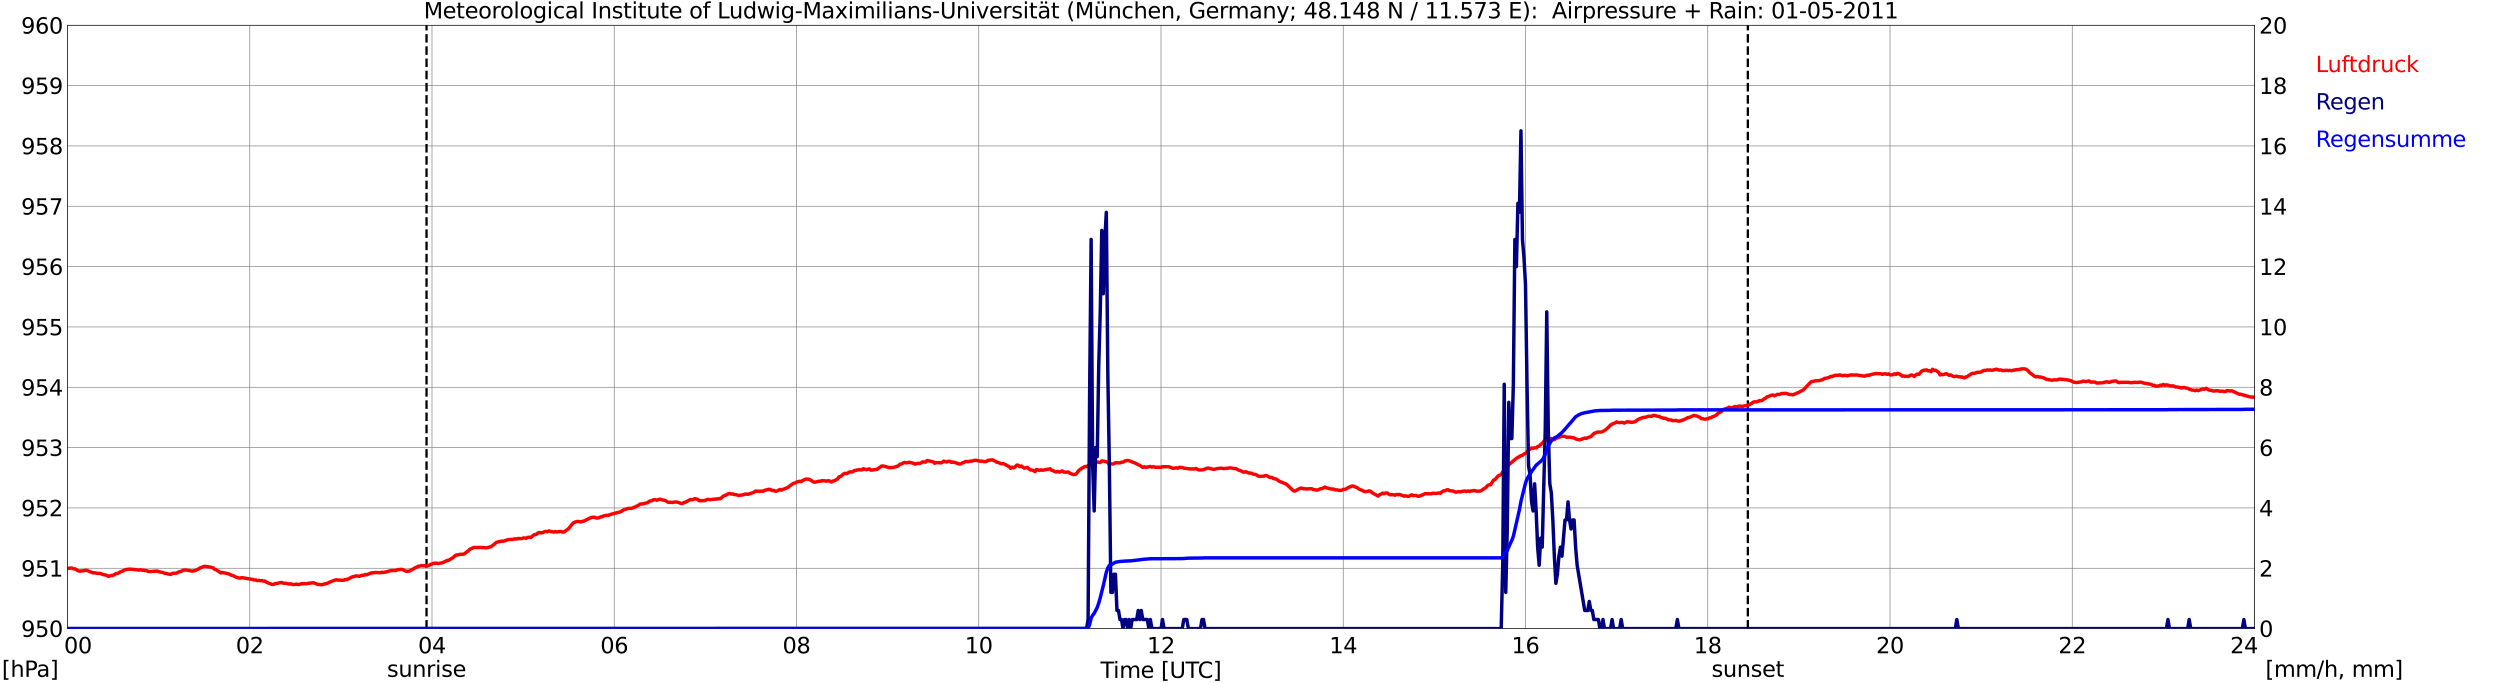 <?xml version="1.0" encoding="utf-8" standalone="no"?>
<!DOCTYPE svg PUBLIC "-//W3C//DTD SVG 1.1//EN"
  "http://www.w3.org/Graphics/SVG/1.1/DTD/svg11.dtd">
<svg xmlns:xlink="http://www.w3.org/1999/xlink" width="1085.4pt" height="296.64pt" viewBox="0 0 1085.4 296.64" xmlns="http://www.w3.org/2000/svg" version="1.1">
 <defs>
  <style type="text/css">*{stroke-linejoin: round; stroke-linecap: butt}</style>
 </defs>
 <g id="figure_1">
  <g id="patch_1">
   <path d="M 0 296.64 
L 1085.4 296.64 
L 1085.4 0 
L 0 0 
z
" style="fill: #ffffff"/>
  </g>
  <g id="axes_1">
   <g id="patch_2">
    <path d="M 29.306 272.909 
L 978.814 272.909 
L 978.814 10.976 
L 29.306 10.976 
z
" style="fill: #ffffff"/>
   </g>
   <g id="patch_3">
    <path d="M 978.814 272.909 
L 978.814 272.909 
L 978.814 10.976 
L 978.814 10.976 
z
" clip-path="url(#pf87311b5f8)" style="fill: #d3d3d3; opacity: 0.25; stroke: #d3d3d3; stroke-linejoin: miter"/>
   </g>
   <g id="matplotlib.axis_1">
    <g id="xtick_1">
     <g id="line2d_1">
      <path d="M 29.306 272.909 
L 29.306 10.976 
" clip-path="url(#pf87311b5f8)" style="fill: none; stroke: #808080; stroke-width: 0.3; stroke-linecap: square"/>
     </g>
     <g id="line2d_2"/>
     <g id="text_1">
      <!--    00 -->
      <g transform="translate(18.733 283.627) scale(0.095 -0.095)">
       <defs>
        <path id="DejaVuSans-20" transform="scale(0.016)"/>
        <path id="DejaVuSans-30" d="M 2034 4250 
Q 1547 4250 1301 3770 
Q 1056 3291 1056 2328 
Q 1056 1369 1301 889 
Q 1547 409 2034 409 
Q 2525 409 2770 889 
Q 3016 1369 3016 2328 
Q 3016 3291 2770 3770 
Q 2525 4250 2034 4250 
z
M 2034 4750 
Q 2819 4750 3233 4129 
Q 3647 3509 3647 2328 
Q 3647 1150 3233 529 
Q 2819 -91 2034 -91 
Q 1250 -91 836 529 
Q 422 1150 422 2328 
Q 422 3509 836 4129 
Q 1250 4750 2034 4750 
z
" transform="scale(0.016)"/>
       </defs>
       <use xlink:href="#DejaVuSans-20"/>
       <use xlink:href="#DejaVuSans-20" transform="translate(31.787 0)"/>
       <use xlink:href="#DejaVuSans-20" transform="translate(63.574 0)"/>
       <use xlink:href="#DejaVuSans-30" transform="translate(95.361 0)"/>
       <use xlink:href="#DejaVuSans-30" transform="translate(158.984 0)"/>
      </g>
     </g>
    </g>
    <g id="xtick_2">
     <g id="line2d_3">
      <path d="M 108.431 272.909 
L 108.431 10.976 
" clip-path="url(#pf87311b5f8)" style="fill: none; stroke: #808080; stroke-width: 0.3; stroke-linecap: square"/>
     </g>
     <g id="line2d_4"/>
     <g id="text_2">
      <!-- 02 -->
      <g transform="translate(102.387 283.627) scale(0.095 -0.095)">
       <defs>
        <path id="DejaVuSans-32" d="M 1228 531 
L 3431 531 
L 3431 0 
L 469 0 
L 469 531 
Q 828 903 1448 1529 
Q 2069 2156 2228 2338 
Q 2531 2678 2651 2914 
Q 2772 3150 2772 3378 
Q 2772 3750 2511 3984 
Q 2250 4219 1831 4219 
Q 1534 4219 1204 4116 
Q 875 4013 500 3803 
L 500 4441 
Q 881 4594 1212 4672 
Q 1544 4750 1819 4750 
Q 2544 4750 2975 4387 
Q 3406 4025 3406 3419 
Q 3406 3131 3298 2873 
Q 3191 2616 2906 2266 
Q 2828 2175 2409 1742 
Q 1991 1309 1228 531 
z
" transform="scale(0.016)"/>
       </defs>
       <use xlink:href="#DejaVuSans-30"/>
       <use xlink:href="#DejaVuSans-32" transform="translate(63.623 0)"/>
      </g>
     </g>
    </g>
    <g id="xtick_3">
     <g id="line2d_5">
      <path d="M 187.557 272.909 
L 187.557 10.976 
" clip-path="url(#pf87311b5f8)" style="fill: none; stroke: #808080; stroke-width: 0.3; stroke-linecap: square"/>
     </g>
     <g id="line2d_6"/>
     <g id="text_3">
      <!-- 04 -->
      <g transform="translate(181.513 283.627) scale(0.095 -0.095)">
       <defs>
        <path id="DejaVuSans-34" d="M 2419 4116 
L 825 1625 
L 2419 1625 
L 2419 4116 
z
M 2253 4666 
L 3047 4666 
L 3047 1625 
L 3713 1625 
L 3713 1100 
L 3047 1100 
L 3047 0 
L 2419 0 
L 2419 1100 
L 313 1100 
L 313 1709 
L 2253 4666 
z
" transform="scale(0.016)"/>
       </defs>
       <use xlink:href="#DejaVuSans-30"/>
       <use xlink:href="#DejaVuSans-34" transform="translate(63.623 0)"/>
      </g>
     </g>
    </g>
    <g id="xtick_4">
     <g id="line2d_7">
      <path d="M 266.683 272.909 
L 266.683 10.976 
" clip-path="url(#pf87311b5f8)" style="fill: none; stroke: #808080; stroke-width: 0.3; stroke-linecap: square"/>
     </g>
     <g id="line2d_8"/>
     <g id="text_4">
      <!-- 06 -->
      <g transform="translate(260.638 283.627) scale(0.095 -0.095)">
       <defs>
        <path id="DejaVuSans-36" d="M 2113 2584 
Q 1688 2584 1439 2293 
Q 1191 2003 1191 1497 
Q 1191 994 1439 701 
Q 1688 409 2113 409 
Q 2538 409 2786 701 
Q 3034 994 3034 1497 
Q 3034 2003 2786 2293 
Q 2538 2584 2113 2584 
z
M 3366 4563 
L 3366 3988 
Q 3128 4100 2886 4159 
Q 2644 4219 2406 4219 
Q 1781 4219 1451 3797 
Q 1122 3375 1075 2522 
Q 1259 2794 1537 2939 
Q 1816 3084 2150 3084 
Q 2853 3084 3261 2657 
Q 3669 2231 3669 1497 
Q 3669 778 3244 343 
Q 2819 -91 2113 -91 
Q 1303 -91 875 529 
Q 447 1150 447 2328 
Q 447 3434 972 4092 
Q 1497 4750 2381 4750 
Q 2619 4750 2861 4703 
Q 3103 4656 3366 4563 
z
" transform="scale(0.016)"/>
       </defs>
       <use xlink:href="#DejaVuSans-30"/>
       <use xlink:href="#DejaVuSans-36" transform="translate(63.623 0)"/>
      </g>
     </g>
    </g>
    <g id="xtick_5">
     <g id="line2d_9">
      <path d="M 345.808 272.909 
L 345.808 10.976 
" clip-path="url(#pf87311b5f8)" style="fill: none; stroke: #808080; stroke-width: 0.3; stroke-linecap: square"/>
     </g>
     <g id="line2d_10"/>
     <g id="text_5">
      <!-- 08 -->
      <g transform="translate(339.764 283.627) scale(0.095 -0.095)">
       <defs>
        <path id="DejaVuSans-38" d="M 2034 2216 
Q 1584 2216 1326 1975 
Q 1069 1734 1069 1313 
Q 1069 891 1326 650 
Q 1584 409 2034 409 
Q 2484 409 2743 651 
Q 3003 894 3003 1313 
Q 3003 1734 2745 1975 
Q 2488 2216 2034 2216 
z
M 1403 2484 
Q 997 2584 770 2862 
Q 544 3141 544 3541 
Q 544 4100 942 4425 
Q 1341 4750 2034 4750 
Q 2731 4750 3128 4425 
Q 3525 4100 3525 3541 
Q 3525 3141 3298 2862 
Q 3072 2584 2669 2484 
Q 3125 2378 3379 2068 
Q 3634 1759 3634 1313 
Q 3634 634 3220 271 
Q 2806 -91 2034 -91 
Q 1263 -91 848 271 
Q 434 634 434 1313 
Q 434 1759 690 2068 
Q 947 2378 1403 2484 
z
M 1172 3481 
Q 1172 3119 1398 2916 
Q 1625 2713 2034 2713 
Q 2441 2713 2670 2916 
Q 2900 3119 2900 3481 
Q 2900 3844 2670 4047 
Q 2441 4250 2034 4250 
Q 1625 4250 1398 4047 
Q 1172 3844 1172 3481 
z
" transform="scale(0.016)"/>
       </defs>
       <use xlink:href="#DejaVuSans-30"/>
       <use xlink:href="#DejaVuSans-38" transform="translate(63.623 0)"/>
      </g>
     </g>
    </g>
    <g id="xtick_6">
     <g id="line2d_11">
      <path d="M 424.934 272.909 
L 424.934 10.976 
" clip-path="url(#pf87311b5f8)" style="fill: none; stroke: #808080; stroke-width: 0.3; stroke-linecap: square"/>
     </g>
     <g id="line2d_12"/>
     <g id="text_6">
      <!-- 10 -->
      <g transform="translate(418.89 283.627) scale(0.095 -0.095)">
       <defs>
        <path id="DejaVuSans-31" d="M 794 531 
L 1825 531 
L 1825 4091 
L 703 3866 
L 703 4441 
L 1819 4666 
L 2450 4666 
L 2450 531 
L 3481 531 
L 3481 0 
L 794 0 
L 794 531 
z
" transform="scale(0.016)"/>
       </defs>
       <use xlink:href="#DejaVuSans-31"/>
       <use xlink:href="#DejaVuSans-30" transform="translate(63.623 0)"/>
      </g>
     </g>
    </g>
    <g id="xtick_7">
     <g id="line2d_13">
      <path d="M 504.06 272.909 
L 504.06 10.976 
" clip-path="url(#pf87311b5f8)" style="fill: none; stroke: #808080; stroke-width: 0.3; stroke-linecap: square"/>
     </g>
     <g id="line2d_14"/>
     <g id="text_7">
      <!-- 12 -->
      <g transform="translate(498.015 283.627) scale(0.095 -0.095)">
       <use xlink:href="#DejaVuSans-31"/>
       <use xlink:href="#DejaVuSans-32" transform="translate(63.623 0)"/>
      </g>
     </g>
    </g>
    <g id="xtick_8">
     <g id="line2d_15">
      <path d="M 583.185 272.909 
L 583.185 10.976 
" clip-path="url(#pf87311b5f8)" style="fill: none; stroke: #808080; stroke-width: 0.3; stroke-linecap: square"/>
     </g>
     <g id="line2d_16"/>
     <g id="text_8">
      <!-- 14 -->
      <g transform="translate(577.141 283.627) scale(0.095 -0.095)">
       <use xlink:href="#DejaVuSans-31"/>
       <use xlink:href="#DejaVuSans-34" transform="translate(63.623 0)"/>
      </g>
     </g>
    </g>
    <g id="xtick_9">
     <g id="line2d_17">
      <path d="M 662.311 272.909 
L 662.311 10.976 
" clip-path="url(#pf87311b5f8)" style="fill: none; stroke: #808080; stroke-width: 0.3; stroke-linecap: square"/>
     </g>
     <g id="line2d_18"/>
     <g id="text_9">
      <!-- 16 -->
      <g transform="translate(656.267 283.627) scale(0.095 -0.095)">
       <use xlink:href="#DejaVuSans-31"/>
       <use xlink:href="#DejaVuSans-36" transform="translate(63.623 0)"/>
      </g>
     </g>
    </g>
    <g id="xtick_10">
     <g id="line2d_19">
      <path d="M 741.437 272.909 
L 741.437 10.976 
" clip-path="url(#pf87311b5f8)" style="fill: none; stroke: #808080; stroke-width: 0.3; stroke-linecap: square"/>
     </g>
     <g id="line2d_20"/>
     <g id="text_10">
      <!-- 18 -->
      <g transform="translate(735.392 283.627) scale(0.095 -0.095)">
       <use xlink:href="#DejaVuSans-31"/>
       <use xlink:href="#DejaVuSans-38" transform="translate(63.623 0)"/>
      </g>
     </g>
    </g>
    <g id="xtick_11">
     <g id="line2d_21">
      <path d="M 820.562 272.909 
L 820.562 10.976 
" clip-path="url(#pf87311b5f8)" style="fill: none; stroke: #808080; stroke-width: 0.3; stroke-linecap: square"/>
     </g>
     <g id="line2d_22"/>
     <g id="text_11">
      <!-- 20 -->
      <g transform="translate(814.518 283.627) scale(0.095 -0.095)">
       <use xlink:href="#DejaVuSans-32"/>
       <use xlink:href="#DejaVuSans-30" transform="translate(63.623 0)"/>
      </g>
     </g>
    </g>
    <g id="xtick_12">
     <g id="line2d_23">
      <path d="M 899.688 272.909 
L 899.688 10.976 
" clip-path="url(#pf87311b5f8)" style="fill: none; stroke: #808080; stroke-width: 0.3; stroke-linecap: square"/>
     </g>
     <g id="line2d_24"/>
     <g id="text_12">
      <!-- 22 -->
      <g transform="translate(893.644 283.627) scale(0.095 -0.095)">
       <use xlink:href="#DejaVuSans-32"/>
       <use xlink:href="#DejaVuSans-32" transform="translate(63.623 0)"/>
      </g>
     </g>
    </g>
    <g id="xtick_13">
     <g id="line2d_25">
      <path d="M 978.814 272.909 
L 978.814 10.976 
" clip-path="url(#pf87311b5f8)" style="fill: none; stroke: #808080; stroke-width: 0.3; stroke-linecap: square"/>
     </g>
     <g id="line2d_26"/>
     <g id="text_13">
      <!-- 24    -->
      <g transform="translate(968.241 283.627) scale(0.095 -0.095)">
       <use xlink:href="#DejaVuSans-32"/>
       <use xlink:href="#DejaVuSans-34" transform="translate(63.623 0)"/>
       <use xlink:href="#DejaVuSans-20" transform="translate(127.246 0)"/>
       <use xlink:href="#DejaVuSans-20" transform="translate(159.033 0)"/>
       <use xlink:href="#DejaVuSans-20" transform="translate(190.82 0)"/>
      </g>
     </g>
    </g>
    <g id="text_14">
     <!-- Time [UTC] -->
     <g transform="translate(477.806 294.322) scale(0.095 -0.095)">
      <defs>
       <path id="DejaVuSans-54" d="M -19 4666 
L 3928 4666 
L 3928 4134 
L 2272 4134 
L 2272 0 
L 1638 0 
L 1638 4134 
L -19 4134 
L -19 4666 
z
" transform="scale(0.016)"/>
       <path id="DejaVuSans-69" d="M 603 3500 
L 1178 3500 
L 1178 0 
L 603 0 
L 603 3500 
z
M 603 4863 
L 1178 4863 
L 1178 4134 
L 603 4134 
L 603 4863 
z
" transform="scale(0.016)"/>
       <path id="DejaVuSans-6d" d="M 3328 2828 
Q 3544 3216 3844 3400 
Q 4144 3584 4550 3584 
Q 5097 3584 5394 3201 
Q 5691 2819 5691 2113 
L 5691 0 
L 5113 0 
L 5113 2094 
Q 5113 2597 4934 2840 
Q 4756 3084 4391 3084 
Q 3944 3084 3684 2787 
Q 3425 2491 3425 1978 
L 3425 0 
L 2847 0 
L 2847 2094 
Q 2847 2600 2669 2842 
Q 2491 3084 2119 3084 
Q 1678 3084 1418 2786 
Q 1159 2488 1159 1978 
L 1159 0 
L 581 0 
L 581 3500 
L 1159 3500 
L 1159 2956 
Q 1356 3278 1631 3431 
Q 1906 3584 2284 3584 
Q 2666 3584 2933 3390 
Q 3200 3197 3328 2828 
z
" transform="scale(0.016)"/>
       <path id="DejaVuSans-65" d="M 3597 1894 
L 3597 1613 
L 953 1613 
Q 991 1019 1311 708 
Q 1631 397 2203 397 
Q 2534 397 2845 478 
Q 3156 559 3463 722 
L 3463 178 
Q 3153 47 2828 -22 
Q 2503 -91 2169 -91 
Q 1331 -91 842 396 
Q 353 884 353 1716 
Q 353 2575 817 3079 
Q 1281 3584 2069 3584 
Q 2775 3584 3186 3129 
Q 3597 2675 3597 1894 
z
M 3022 2063 
Q 3016 2534 2758 2815 
Q 2500 3097 2075 3097 
Q 1594 3097 1305 2825 
Q 1016 2553 972 2059 
L 3022 2063 
z
" transform="scale(0.016)"/>
       <path id="DejaVuSans-5b" d="M 550 4863 
L 1875 4863 
L 1875 4416 
L 1125 4416 
L 1125 -397 
L 1875 -397 
L 1875 -844 
L 550 -844 
L 550 4863 
z
" transform="scale(0.016)"/>
       <path id="DejaVuSans-55" d="M 556 4666 
L 1191 4666 
L 1191 1831 
Q 1191 1081 1462 751 
Q 1734 422 2344 422 
Q 2950 422 3222 751 
Q 3494 1081 3494 1831 
L 3494 4666 
L 4128 4666 
L 4128 1753 
Q 4128 841 3676 375 
Q 3225 -91 2344 -91 
Q 1459 -91 1007 375 
Q 556 841 556 1753 
L 556 4666 
z
" transform="scale(0.016)"/>
       <path id="DejaVuSans-43" d="M 4122 4306 
L 4122 3641 
Q 3803 3938 3442 4084 
Q 3081 4231 2675 4231 
Q 1875 4231 1450 3742 
Q 1025 3253 1025 2328 
Q 1025 1406 1450 917 
Q 1875 428 2675 428 
Q 3081 428 3442 575 
Q 3803 722 4122 1019 
L 4122 359 
Q 3791 134 3420 21 
Q 3050 -91 2638 -91 
Q 1578 -91 968 557 
Q 359 1206 359 2328 
Q 359 3453 968 4101 
Q 1578 4750 2638 4750 
Q 3056 4750 3426 4639 
Q 3797 4528 4122 4306 
z
" transform="scale(0.016)"/>
       <path id="DejaVuSans-5d" d="M 1947 4863 
L 1947 -844 
L 622 -844 
L 622 -397 
L 1369 -397 
L 1369 4416 
L 622 4416 
L 622 4863 
L 1947 4863 
z
" transform="scale(0.016)"/>
      </defs>
      <use xlink:href="#DejaVuSans-54"/>
      <use xlink:href="#DejaVuSans-69" transform="translate(57.959 0)"/>
      <use xlink:href="#DejaVuSans-6d" transform="translate(85.742 0)"/>
      <use xlink:href="#DejaVuSans-65" transform="translate(183.154 0)"/>
      <use xlink:href="#DejaVuSans-20" transform="translate(244.678 0)"/>
      <use xlink:href="#DejaVuSans-5b" transform="translate(276.465 0)"/>
      <use xlink:href="#DejaVuSans-55" transform="translate(315.479 0)"/>
      <use xlink:href="#DejaVuSans-54" transform="translate(388.672 0)"/>
      <use xlink:href="#DejaVuSans-43" transform="translate(443.881 0)"/>
      <use xlink:href="#DejaVuSans-5d" transform="translate(513.705 0)"/>
     </g>
    </g>
   </g>
   <g id="matplotlib.axis_2">
    <g id="ytick_1">
     <g id="line2d_27">
      <path d="M 29.306 272.909 
L 978.814 272.909 
" clip-path="url(#pf87311b5f8)" style="fill: none; stroke: #808080; stroke-width: 0.3; stroke-linecap: square"/>
     </g>
     <g id="line2d_28"/>
     <g id="text_15">
      <!-- 950 -->
      <g transform="translate(9.173 276.518) scale(0.095 -0.095)">
       <defs>
        <path id="DejaVuSans-39" d="M 703 97 
L 703 672 
Q 941 559 1184 500 
Q 1428 441 1663 441 
Q 2288 441 2617 861 
Q 2947 1281 2994 2138 
Q 2813 1869 2534 1725 
Q 2256 1581 1919 1581 
Q 1219 1581 811 2004 
Q 403 2428 403 3163 
Q 403 3881 828 4315 
Q 1253 4750 1959 4750 
Q 2769 4750 3195 4129 
Q 3622 3509 3622 2328 
Q 3622 1225 3098 567 
Q 2575 -91 1691 -91 
Q 1453 -91 1209 -44 
Q 966 3 703 97 
z
M 1959 2075 
Q 2384 2075 2632 2365 
Q 2881 2656 2881 3163 
Q 2881 3666 2632 3958 
Q 2384 4250 1959 4250 
Q 1534 4250 1286 3958 
Q 1038 3666 1038 3163 
Q 1038 2656 1286 2365 
Q 1534 2075 1959 2075 
z
" transform="scale(0.016)"/>
        <path id="DejaVuSans-35" d="M 691 4666 
L 3169 4666 
L 3169 4134 
L 1269 4134 
L 1269 2991 
Q 1406 3038 1543 3061 
Q 1681 3084 1819 3084 
Q 2600 3084 3056 2656 
Q 3513 2228 3513 1497 
Q 3513 744 3044 326 
Q 2575 -91 1722 -91 
Q 1428 -91 1123 -41 
Q 819 9 494 109 
L 494 744 
Q 775 591 1075 516 
Q 1375 441 1709 441 
Q 2250 441 2565 725 
Q 2881 1009 2881 1497 
Q 2881 1984 2565 2268 
Q 2250 2553 1709 2553 
Q 1456 2553 1204 2497 
Q 953 2441 691 2322 
L 691 4666 
z
" transform="scale(0.016)"/>
       </defs>
       <use xlink:href="#DejaVuSans-39"/>
       <use xlink:href="#DejaVuSans-35" transform="translate(63.623 0)"/>
       <use xlink:href="#DejaVuSans-30" transform="translate(127.246 0)"/>
      </g>
     </g>
    </g>
    <g id="ytick_2">
     <g id="line2d_29">
      <path d="M 29.306 246.715 
L 978.814 246.715 
" clip-path="url(#pf87311b5f8)" style="fill: none; stroke: #808080; stroke-width: 0.3; stroke-linecap: square"/>
     </g>
     <g id="line2d_30"/>
     <g id="text_16">
      <!-- 951 -->
      <g transform="translate(9.173 250.325) scale(0.095 -0.095)">
       <use xlink:href="#DejaVuSans-39"/>
       <use xlink:href="#DejaVuSans-35" transform="translate(63.623 0)"/>
       <use xlink:href="#DejaVuSans-31" transform="translate(127.246 0)"/>
      </g>
     </g>
    </g>
    <g id="ytick_3">
     <g id="line2d_31">
      <path d="M 29.306 220.522 
L 978.814 220.522 
" clip-path="url(#pf87311b5f8)" style="fill: none; stroke: #808080; stroke-width: 0.3; stroke-linecap: square"/>
     </g>
     <g id="line2d_32"/>
     <g id="text_17">
      <!-- 952 -->
      <g transform="translate(9.173 224.131) scale(0.095 -0.095)">
       <use xlink:href="#DejaVuSans-39"/>
       <use xlink:href="#DejaVuSans-35" transform="translate(63.623 0)"/>
       <use xlink:href="#DejaVuSans-32" transform="translate(127.246 0)"/>
      </g>
     </g>
    </g>
    <g id="ytick_4">
     <g id="line2d_33">
      <path d="M 29.306 194.329 
L 978.814 194.329 
" clip-path="url(#pf87311b5f8)" style="fill: none; stroke: #808080; stroke-width: 0.3; stroke-linecap: square"/>
     </g>
     <g id="line2d_34"/>
     <g id="text_18">
      <!-- 953 -->
      <g transform="translate(9.173 197.938) scale(0.095 -0.095)">
       <defs>
        <path id="DejaVuSans-33" d="M 2597 2516 
Q 3050 2419 3304 2112 
Q 3559 1806 3559 1356 
Q 3559 666 3084 287 
Q 2609 -91 1734 -91 
Q 1441 -91 1130 -33 
Q 819 25 488 141 
L 488 750 
Q 750 597 1062 519 
Q 1375 441 1716 441 
Q 2309 441 2620 675 
Q 2931 909 2931 1356 
Q 2931 1769 2642 2001 
Q 2353 2234 1838 2234 
L 1294 2234 
L 1294 2753 
L 1863 2753 
Q 2328 2753 2575 2939 
Q 2822 3125 2822 3475 
Q 2822 3834 2567 4026 
Q 2313 4219 1838 4219 
Q 1578 4219 1281 4162 
Q 984 4106 628 3988 
L 628 4550 
Q 988 4650 1302 4700 
Q 1616 4750 1894 4750 
Q 2613 4750 3031 4423 
Q 3450 4097 3450 3541 
Q 3450 3153 3228 2886 
Q 3006 2619 2597 2516 
z
" transform="scale(0.016)"/>
       </defs>
       <use xlink:href="#DejaVuSans-39"/>
       <use xlink:href="#DejaVuSans-35" transform="translate(63.623 0)"/>
       <use xlink:href="#DejaVuSans-33" transform="translate(127.246 0)"/>
      </g>
     </g>
    </g>
    <g id="ytick_5">
     <g id="line2d_35">
      <path d="M 29.306 168.136 
L 978.814 168.136 
" clip-path="url(#pf87311b5f8)" style="fill: none; stroke: #808080; stroke-width: 0.3; stroke-linecap: square"/>
     </g>
     <g id="line2d_36"/>
     <g id="text_19">
      <!-- 954 -->
      <g transform="translate(9.173 171.745) scale(0.095 -0.095)">
       <use xlink:href="#DejaVuSans-39"/>
       <use xlink:href="#DejaVuSans-35" transform="translate(63.623 0)"/>
       <use xlink:href="#DejaVuSans-34" transform="translate(127.246 0)"/>
      </g>
     </g>
    </g>
    <g id="ytick_6">
     <g id="line2d_37">
      <path d="M 29.306 141.942 
L 978.814 141.942 
" clip-path="url(#pf87311b5f8)" style="fill: none; stroke: #808080; stroke-width: 0.3; stroke-linecap: square"/>
     </g>
     <g id="line2d_38"/>
     <g id="text_20">
      <!-- 955 -->
      <g transform="translate(9.173 145.551) scale(0.095 -0.095)">
       <use xlink:href="#DejaVuSans-39"/>
       <use xlink:href="#DejaVuSans-35" transform="translate(63.623 0)"/>
       <use xlink:href="#DejaVuSans-35" transform="translate(127.246 0)"/>
      </g>
     </g>
    </g>
    <g id="ytick_7">
     <g id="line2d_39">
      <path d="M 29.306 115.749 
L 978.814 115.749 
" clip-path="url(#pf87311b5f8)" style="fill: none; stroke: #808080; stroke-width: 0.3; stroke-linecap: square"/>
     </g>
     <g id="line2d_40"/>
     <g id="text_21">
      <!-- 956 -->
      <g transform="translate(9.173 119.358) scale(0.095 -0.095)">
       <use xlink:href="#DejaVuSans-39"/>
       <use xlink:href="#DejaVuSans-35" transform="translate(63.623 0)"/>
       <use xlink:href="#DejaVuSans-36" transform="translate(127.246 0)"/>
      </g>
     </g>
    </g>
    <g id="ytick_8">
     <g id="line2d_41">
      <path d="M 29.306 89.556 
L 978.814 89.556 
" clip-path="url(#pf87311b5f8)" style="fill: none; stroke: #808080; stroke-width: 0.3; stroke-linecap: square"/>
     </g>
     <g id="line2d_42"/>
     <g id="text_22">
      <!-- 957 -->
      <g transform="translate(9.173 93.165) scale(0.095 -0.095)">
       <defs>
        <path id="DejaVuSans-37" d="M 525 4666 
L 3525 4666 
L 3525 4397 
L 1831 0 
L 1172 0 
L 2766 4134 
L 525 4134 
L 525 4666 
z
" transform="scale(0.016)"/>
       </defs>
       <use xlink:href="#DejaVuSans-39"/>
       <use xlink:href="#DejaVuSans-35" transform="translate(63.623 0)"/>
       <use xlink:href="#DejaVuSans-37" transform="translate(127.246 0)"/>
      </g>
     </g>
    </g>
    <g id="ytick_9">
     <g id="line2d_43">
      <path d="M 29.306 63.362 
L 978.814 63.362 
" clip-path="url(#pf87311b5f8)" style="fill: none; stroke: #808080; stroke-width: 0.3; stroke-linecap: square"/>
     </g>
     <g id="line2d_44"/>
     <g id="text_23">
      <!-- 958 -->
      <g transform="translate(9.173 66.972) scale(0.095 -0.095)">
       <use xlink:href="#DejaVuSans-39"/>
       <use xlink:href="#DejaVuSans-35" transform="translate(63.623 0)"/>
       <use xlink:href="#DejaVuSans-38" transform="translate(127.246 0)"/>
      </g>
     </g>
    </g>
    <g id="ytick_10">
     <g id="line2d_45">
      <path d="M 29.306 37.169 
L 978.814 37.169 
" clip-path="url(#pf87311b5f8)" style="fill: none; stroke: #808080; stroke-width: 0.3; stroke-linecap: square"/>
     </g>
     <g id="line2d_46"/>
     <g id="text_24">
      <!-- 959 -->
      <g transform="translate(9.173 40.778) scale(0.095 -0.095)">
       <use xlink:href="#DejaVuSans-39"/>
       <use xlink:href="#DejaVuSans-35" transform="translate(63.623 0)"/>
       <use xlink:href="#DejaVuSans-39" transform="translate(127.246 0)"/>
      </g>
     </g>
    </g>
    <g id="ytick_11">
     <g id="line2d_47">
      <path d="M 29.306 10.976 
L 978.814 10.976 
" clip-path="url(#pf87311b5f8)" style="fill: none; stroke: #808080; stroke-width: 0.3; stroke-linecap: square"/>
     </g>
     <g id="line2d_48"/>
     <g id="text_25">
      <!-- 960 -->
      <g transform="translate(9.173 14.585) scale(0.095 -0.095)">
       <use xlink:href="#DejaVuSans-39"/>
       <use xlink:href="#DejaVuSans-36" transform="translate(63.623 0)"/>
       <use xlink:href="#DejaVuSans-30" transform="translate(127.246 0)"/>
      </g>
     </g>
    </g>
   </g>
   <g id="line2d_49">
    <path d="M 185.183 272.909 
L 185.183 10.976 
" clip-path="url(#pf87311b5f8)" style="fill: none; stroke-dasharray: 3.7,1.6; stroke-dashoffset: 0; stroke: #000000"/>
   </g>
   <g id="line2d_50">
    <path d="M 758.844 272.909 
L 758.844 10.976 
" clip-path="url(#pf87311b5f8)" style="fill: none; stroke-dasharray: 3.7,1.6; stroke-dashoffset: 0; stroke: #000000"/>
   </g>
   <g id="line2d_51">
    <path d="M 29.306 246.803 
L 30.625 246.611 
L 31.284 246.663 
L 31.943 246.977 
L 32.603 246.977 
L 33.921 247.816 
L 34.581 247.973 
L 36.559 247.763 
L 37.218 247.554 
L 37.878 247.711 
L 39.197 248.235 
L 40.515 248.759 
L 41.175 248.654 
L 41.834 248.863 
L 43.153 248.968 
L 43.812 249.02 
L 44.472 249.387 
L 45.79 249.649 
L 46.45 249.859 
L 47.109 250.225 
L 48.428 249.806 
L 49.087 249.806 
L 50.406 249.02 
L 51.065 248.968 
L 51.725 248.654 
L 52.384 248.182 
L 53.043 248.025 
L 54.362 247.344 
L 56.34 247.082 
L 59.637 247.397 
L 60.297 247.554 
L 60.956 247.344 
L 61.615 247.554 
L 62.275 247.554 
L 62.934 247.711 
L 63.594 247.711 
L 64.253 248.078 
L 65.572 248.13 
L 68.209 247.92 
L 68.869 248.182 
L 70.847 248.601 
L 71.506 248.916 
L 72.166 248.916 
L 72.825 249.178 
L 74.144 249.387 
L 74.803 248.968 
L 76.122 248.863 
L 76.781 248.811 
L 77.441 248.339 
L 78.759 248.025 
L 79.419 247.554 
L 80.737 247.449 
L 83.375 247.973 
L 84.694 247.711 
L 86.013 247.135 
L 86.672 246.663 
L 88.65 245.877 
L 91.288 246.192 
L 91.947 246.454 
L 92.606 246.558 
L 93.266 247.239 
L 93.925 247.397 
L 95.903 248.759 
L 96.563 248.549 
L 99.2 249.125 
L 100.519 249.754 
L 101.178 249.911 
L 102.497 250.592 
L 103.816 251.011 
L 105.135 250.802 
L 109.75 251.587 
L 110.41 251.797 
L 111.069 251.797 
L 111.728 252.111 
L 112.388 251.954 
L 113.047 252.111 
L 113.707 252.059 
L 114.366 252.321 
L 115.025 252.268 
L 115.685 252.792 
L 117.003 253.316 
L 118.322 253.788 
L 118.982 253.631 
L 119.641 253.316 
L 120.3 253.316 
L 121.619 252.949 
L 122.278 252.897 
L 122.938 253.211 
L 124.257 253.264 
L 125.575 253.578 
L 126.235 253.473 
L 126.894 253.735 
L 127.553 253.788 
L 128.872 253.631 
L 129.532 253.788 
L 130.85 253.473 
L 132.169 253.369 
L 132.829 253.473 
L 134.147 253.211 
L 136.125 253.002 
L 138.104 253.788 
L 138.763 253.735 
L 139.422 253.892 
L 142.06 253.264 
L 143.379 252.635 
L 144.697 252.111 
L 146.016 251.692 
L 146.676 251.902 
L 147.335 251.797 
L 147.994 251.954 
L 149.313 251.902 
L 149.972 251.535 
L 150.632 251.64 
L 152.61 250.592 
L 154.588 250.016 
L 155.907 250.225 
L 157.226 249.754 
L 157.885 249.806 
L 158.544 249.44 
L 159.204 249.544 
L 161.182 248.759 
L 163.16 248.549 
L 165.138 248.654 
L 165.798 248.444 
L 166.457 248.549 
L 167.776 248.287 
L 169.754 247.711 
L 171.073 247.658 
L 171.732 247.763 
L 172.391 247.344 
L 173.71 247.239 
L 174.37 247.187 
L 175.029 247.344 
L 175.688 247.763 
L 176.348 248.025 
L 177.666 247.973 
L 178.326 247.554 
L 178.985 247.292 
L 180.304 246.454 
L 180.963 246.244 
L 181.623 245.825 
L 182.282 245.773 
L 182.941 245.563 
L 183.601 245.668 
L 184.26 245.563 
L 184.92 245.877 
L 185.579 245.511 
L 186.238 245.563 
L 186.898 245.039 
L 187.557 244.882 
L 188.217 244.568 
L 189.535 244.515 
L 190.195 244.672 
L 192.173 244.306 
L 194.151 243.31 
L 194.81 243.258 
L 196.788 242.001 
L 197.448 241.372 
L 198.107 240.953 
L 198.767 240.901 
L 199.426 240.691 
L 201.404 240.586 
L 203.382 239.067 
L 204.042 238.438 
L 205.36 237.862 
L 206.02 237.653 
L 207.339 237.757 
L 207.998 237.653 
L 211.295 237.862 
L 213.273 237.286 
L 214.592 236.291 
L 215.251 235.662 
L 215.91 235.348 
L 217.889 234.928 
L 218.548 234.981 
L 220.526 234.3 
L 221.845 234.195 
L 222.504 234.247 
L 223.164 233.986 
L 224.482 233.986 
L 225.142 233.776 
L 226.461 233.881 
L 227.12 233.566 
L 227.779 233.566 
L 228.439 233.724 
L 229.098 233.305 
L 229.757 233.252 
L 230.417 233.409 
L 231.736 232.257 
L 233.054 231.89 
L 233.714 231.261 
L 234.373 231.209 
L 235.033 231.366 
L 235.692 231.209 
L 236.351 230.842 
L 237.011 230.738 
L 237.67 230.842 
L 238.329 230.476 
L 238.989 230.738 
L 240.308 231 
L 240.967 230.79 
L 241.626 230.947 
L 243.604 230.738 
L 244.264 231.052 
L 244.923 230.947 
L 246.901 229.48 
L 248.22 227.804 
L 248.88 227.071 
L 250.198 226.442 
L 250.858 226.389 
L 252.176 226.599 
L 252.836 226.337 
L 253.495 226.232 
L 256.792 224.608 
L 258.111 224.556 
L 258.77 224.87 
L 259.43 224.923 
L 260.089 224.765 
L 260.748 224.399 
L 261.408 224.346 
L 262.067 223.98 
L 263.386 223.718 
L 264.045 223.823 
L 264.705 223.456 
L 267.342 222.722 
L 269.32 222.251 
L 269.98 221.884 
L 270.639 221.36 
L 272.617 220.784 
L 273.277 220.679 
L 273.936 220.732 
L 274.595 220.575 
L 277.233 219.37 
L 277.892 218.846 
L 279.211 218.741 
L 280.53 218.374 
L 281.189 218.27 
L 281.849 217.641 
L 283.167 217.327 
L 283.827 216.907 
L 284.486 216.96 
L 285.145 217.169 
L 286.464 216.698 
L 287.783 217.117 
L 288.442 217.169 
L 289.102 217.431 
L 289.761 217.903 
L 290.42 218.165 
L 291.08 218.008 
L 291.739 218.165 
L 293.058 217.955 
L 293.717 217.955 
L 295.036 218.322 
L 295.696 218.584 
L 296.355 218.584 
L 297.014 218.112 
L 297.674 218.008 
L 299.652 216.907 
L 300.311 216.96 
L 300.971 216.855 
L 301.63 216.488 
L 302.949 216.803 
L 303.608 217.431 
L 304.927 217.327 
L 305.586 217.379 
L 306.246 217.222 
L 306.905 216.855 
L 307.564 216.803 
L 308.224 216.96 
L 310.202 216.698 
L 311.521 216.646 
L 312.18 216.436 
L 312.839 216.488 
L 314.158 215.284 
L 314.818 215.126 
L 316.136 214.393 
L 316.796 214.288 
L 317.455 214.498 
L 318.114 214.445 
L 318.774 214.707 
L 319.433 214.76 
L 320.752 215.126 
L 322.73 214.812 
L 323.39 214.55 
L 324.049 214.498 
L 324.708 214.602 
L 326.027 214.183 
L 327.346 213.712 
L 328.005 213.188 
L 328.665 213.293 
L 329.324 213.24 
L 329.983 213.345 
L 330.643 213.188 
L 331.302 213.293 
L 331.961 212.874 
L 333.94 212.402 
L 334.599 212.612 
L 335.258 212.979 
L 335.918 212.926 
L 336.577 213.24 
L 337.236 213.24 
L 338.555 212.507 
L 339.215 212.821 
L 339.874 212.455 
L 340.533 212.297 
L 341.193 211.931 
L 341.852 211.774 
L 343.83 210.254 
L 344.49 209.835 
L 345.149 209.731 
L 345.808 209.311 
L 347.127 208.945 
L 347.787 209.102 
L 348.446 208.63 
L 349.765 208.002 
L 351.083 208.054 
L 351.743 208.316 
L 353.062 209.207 
L 353.721 209.364 
L 355.699 208.892 
L 356.359 208.945 
L 357.018 208.63 
L 358.996 208.892 
L 359.655 208.683 
L 360.315 208.892 
L 360.974 209.259 
L 361.634 208.84 
L 362.293 208.735 
L 363.612 207.949 
L 364.271 207.006 
L 364.93 206.902 
L 366.249 205.749 
L 366.909 205.487 
L 367.568 205.644 
L 368.887 204.911 
L 370.206 204.859 
L 370.865 204.282 
L 371.524 204.23 
L 372.843 203.916 
L 374.162 204.02 
L 374.821 203.497 
L 376.14 203.916 
L 377.459 203.549 
L 378.118 204.125 
L 380.096 203.863 
L 380.756 203.758 
L 382.734 202.344 
L 383.393 202.292 
L 385.371 202.815 
L 386.031 203.077 
L 386.69 202.973 
L 387.349 203.025 
L 388.668 202.711 
L 389.987 202.292 
L 390.646 201.558 
L 391.306 201.453 
L 392.624 200.772 
L 393.284 200.93 
L 393.943 200.93 
L 394.603 200.668 
L 396.581 201.139 
L 397.24 201.506 
L 398.559 201.139 
L 399.218 201.244 
L 399.878 200.982 
L 400.537 200.51 
L 401.856 200.615 
L 402.515 199.934 
L 405.153 200.51 
L 405.812 201.139 
L 406.471 200.877 
L 407.131 200.825 
L 408.45 200.982 
L 409.109 200.72 
L 409.768 200.196 
L 410.428 200.458 
L 411.087 200.563 
L 411.746 200.249 
L 412.406 200.249 
L 413.065 200.72 
L 413.725 200.615 
L 415.043 200.93 
L 416.362 201.453 
L 417.022 201.401 
L 417.681 201.034 
L 418.34 200.825 
L 419 200.458 
L 419.659 200.353 
L 420.318 200.406 
L 421.637 200.196 
L 422.297 200.144 
L 422.956 199.882 
L 423.615 199.829 
L 425.593 200.249 
L 426.253 200.196 
L 427.572 200.458 
L 428.231 200.353 
L 428.89 199.882 
L 430.869 199.62 
L 432.187 200.301 
L 432.847 200.72 
L 433.506 200.825 
L 434.825 201.401 
L 435.484 201.244 
L 436.803 201.873 
L 438.122 202.606 
L 438.781 203.339 
L 439.44 202.815 
L 440.1 203.13 
L 440.759 202.711 
L 441.419 201.925 
L 442.078 201.977 
L 442.737 202.606 
L 443.397 202.292 
L 444.716 203.287 
L 446.034 202.92 
L 446.694 203.549 
L 447.353 204.02 
L 448.012 204.073 
L 448.672 204.282 
L 449.331 204.754 
L 449.991 203.863 
L 450.65 203.968 
L 451.309 204.23 
L 451.969 203.968 
L 452.628 204.178 
L 454.606 203.758 
L 455.266 203.706 
L 455.925 203.497 
L 456.584 204.23 
L 457.244 204.282 
L 457.903 204.754 
L 458.563 204.911 
L 459.222 204.649 
L 459.881 204.963 
L 460.541 204.806 
L 461.2 204.439 
L 461.859 204.963 
L 462.519 205.016 
L 463.838 204.911 
L 464.497 205.487 
L 465.156 205.697 
L 465.816 206.063 
L 467.134 205.854 
L 468.453 204.178 
L 469.772 203.235 
L 471.091 202.501 
L 471.75 202.606 
L 472.409 202.187 
L 473.069 202.082 
L 473.728 201.506 
L 474.388 201.349 
L 475.047 201.034 
L 475.706 201.034 
L 476.366 200.563 
L 477.685 200.825 
L 478.344 200.091 
L 479.663 200.301 
L 480.981 200.772 
L 481.641 201.611 
L 482.3 201.349 
L 482.96 201.453 
L 483.619 201.349 
L 484.278 200.877 
L 486.256 200.982 
L 486.916 200.668 
L 487.575 200.668 
L 488.235 200.196 
L 489.553 199.882 
L 490.872 200.249 
L 492.191 200.825 
L 492.85 201.034 
L 494.169 201.768 
L 494.828 202.03 
L 496.147 202.92 
L 496.807 202.658 
L 497.466 202.92 
L 499.444 202.501 
L 500.103 202.815 
L 500.763 202.606 
L 501.422 202.868 
L 504.06 202.868 
L 504.719 202.606 
L 506.038 202.606 
L 507.357 202.658 
L 508.016 202.815 
L 509.335 203.392 
L 510.654 203.077 
L 511.313 203.287 
L 511.972 202.92 
L 513.291 202.973 
L 513.95 203.235 
L 515.929 203.497 
L 516.588 203.601 
L 517.907 203.601 
L 518.566 203.601 
L 519.226 203.392 
L 519.885 203.811 
L 520.544 204.02 
L 521.204 204.073 
L 522.522 203.916 
L 523.841 203.339 
L 524.501 203.182 
L 526.479 203.706 
L 527.138 203.758 
L 528.457 203.444 
L 529.776 203.287 
L 530.435 203.287 
L 531.094 203.444 
L 532.413 203.339 
L 534.391 203.13 
L 535.71 203.444 
L 536.369 203.392 
L 537.029 203.654 
L 537.688 204.073 
L 539.007 204.492 
L 539.666 204.963 
L 540.326 204.963 
L 540.985 204.806 
L 541.644 205.173 
L 542.304 205.382 
L 542.963 205.382 
L 543.623 205.592 
L 544.282 205.959 
L 544.941 205.959 
L 545.601 206.221 
L 546.26 206.692 
L 546.919 206.849 
L 548.898 206.692 
L 549.557 206.43 
L 550.216 206.64 
L 550.876 207.059 
L 551.535 207.321 
L 552.195 207.216 
L 552.854 207.792 
L 554.173 208.002 
L 555.491 208.997 
L 558.129 210.045 
L 558.788 210.464 
L 561.426 212.979 
L 562.085 213.24 
L 564.723 211.878 
L 565.382 211.983 
L 566.042 212.245 
L 566.701 212.193 
L 567.36 212.297 
L 569.338 212.14 
L 569.998 212.455 
L 571.317 212.717 
L 571.976 212.769 
L 573.295 212.193 
L 573.954 212.14 
L 575.273 211.459 
L 575.932 211.878 
L 576.592 211.931 
L 577.251 212.193 
L 579.229 212.402 
L 579.889 212.769 
L 580.548 212.664 
L 581.207 212.874 
L 582.526 212.874 
L 583.185 212.455 
L 583.845 212.455 
L 584.504 212.245 
L 585.164 211.774 
L 586.482 211.197 
L 587.142 210.988 
L 587.801 211.093 
L 588.46 211.459 
L 589.12 211.669 
L 589.779 212.193 
L 592.417 213.398 
L 593.076 213.45 
L 594.395 213.136 
L 595.054 213.293 
L 595.714 213.921 
L 598.351 215.388 
L 599.011 214.76 
L 599.67 214.498 
L 600.329 214.079 
L 600.989 214.341 
L 601.648 214.026 
L 602.307 214.026 
L 602.967 214.55 
L 603.626 214.812 
L 604.945 214.76 
L 605.604 215.022 
L 606.264 214.655 
L 606.923 214.76 
L 607.582 214.655 
L 609.561 215.388 
L 610.22 215.284 
L 611.539 215.545 
L 612.858 214.812 
L 613.517 215.179 
L 614.836 215.074 
L 615.495 215.441 
L 616.154 215.441 
L 618.792 214.341 
L 621.429 214.393 
L 622.089 214.131 
L 623.408 214.236 
L 624.726 214.026 
L 625.386 214.131 
L 626.045 213.502 
L 626.705 213.136 
L 627.364 213.083 
L 628.023 212.717 
L 628.683 212.612 
L 629.342 213.083 
L 630.661 213.136 
L 631.98 213.66 
L 632.639 213.607 
L 633.298 213.398 
L 633.958 213.607 
L 634.617 213.345 
L 635.936 213.188 
L 636.595 213.398 
L 637.255 213.136 
L 637.914 213.398 
L 638.573 213.136 
L 639.233 213.136 
L 639.892 212.926 
L 641.211 213.24 
L 642.53 213.24 
L 643.189 212.926 
L 645.167 211.616 
L 645.827 210.778 
L 646.486 210.516 
L 647.145 210.464 
L 648.464 208.421 
L 649.123 208.159 
L 650.442 206.587 
L 651.761 206.063 
L 652.42 204.911 
L 653.08 204.178 
L 654.399 202.344 
L 655.717 201.192 
L 658.355 198.991 
L 660.333 197.839 
L 660.992 197.682 
L 661.652 197.105 
L 662.311 196.791 
L 662.97 196.215 
L 663.63 195.481 
L 664.949 194.486 
L 665.608 194.591 
L 666.267 194.434 
L 666.927 194.486 
L 667.586 193.857 
L 668.246 193.7 
L 668.905 192.967 
L 669.564 192.495 
L 670.224 191.657 
L 671.542 190.714 
L 672.861 190.347 
L 673.521 190.452 
L 674.18 190.767 
L 674.839 190.871 
L 675.499 190.4 
L 676.817 189.824 
L 678.136 189.405 
L 679.455 189.457 
L 680.114 189.824 
L 681.433 189.824 
L 683.411 190.138 
L 684.071 190.557 
L 685.389 190.871 
L 686.049 190.924 
L 688.027 190.19 
L 688.686 190.347 
L 689.346 189.981 
L 690.664 189.562 
L 691.983 188.252 
L 693.302 187.676 
L 693.961 187.571 
L 695.28 187.571 
L 696.599 186.942 
L 697.918 185.895 
L 699.236 184.533 
L 700.555 183.799 
L 701.215 183.642 
L 701.874 183.171 
L 702.533 183.485 
L 704.511 183.38 
L 705.171 183.694 
L 706.49 183.066 
L 708.468 183.38 
L 709.786 183.118 
L 710.446 182.699 
L 711.105 182.123 
L 713.083 181.337 
L 714.402 181.127 
L 715.721 180.708 
L 717.04 180.761 
L 717.699 180.342 
L 718.358 180.342 
L 719.677 180.761 
L 720.337 180.813 
L 720.996 181.18 
L 722.315 181.599 
L 722.974 181.547 
L 724.293 182.28 
L 725.612 182.332 
L 726.271 182.699 
L 727.59 182.489 
L 728.249 182.751 
L 728.909 182.856 
L 729.568 182.751 
L 730.227 182.437 
L 730.887 182.332 
L 732.865 181.285 
L 733.524 181.232 
L 734.843 180.604 
L 735.502 180.342 
L 736.821 180.656 
L 738.14 181.285 
L 738.799 181.808 
L 739.459 181.808 
L 740.118 182.018 
L 740.777 181.861 
L 741.437 181.861 
L 742.096 181.442 
L 742.756 181.389 
L 743.415 180.97 
L 744.734 180.499 
L 745.393 180.027 
L 746.052 179.294 
L 747.371 178.665 
L 748.031 177.827 
L 749.349 177.408 
L 750.009 177.198 
L 750.668 176.779 
L 751.327 177.041 
L 752.646 176.832 
L 753.306 176.465 
L 753.965 176.727 
L 754.624 176.413 
L 755.284 176.308 
L 756.602 176.465 
L 757.262 176.203 
L 758.581 176.098 
L 760.559 175.103 
L 761.218 174.579 
L 761.878 174.422 
L 762.537 174.527 
L 763.856 173.95 
L 764.515 173.95 
L 765.174 173.793 
L 765.834 173.217 
L 766.493 172.903 
L 767.153 172.326 
L 768.471 171.855 
L 769.131 171.541 
L 769.79 171.488 
L 770.449 171.803 
L 771.768 171.174 
L 772.428 171.279 
L 773.746 170.807 
L 774.406 170.912 
L 775.065 170.755 
L 775.725 170.86 
L 777.043 171.279 
L 777.703 171.279 
L 778.362 171.436 
L 781 170.336 
L 782.978 169.236 
L 785.615 166.459 
L 786.275 165.778 
L 788.253 165.307 
L 789.572 165.307 
L 791.55 164.73 
L 792.209 164.259 
L 792.868 164.207 
L 794.187 163.84 
L 794.847 163.421 
L 795.506 163.473 
L 796.165 163.106 
L 796.825 162.949 
L 798.143 162.949 
L 798.803 162.74 
L 799.462 163.002 
L 800.122 163.106 
L 800.781 162.949 
L 802.1 163.159 
L 803.419 162.792 
L 805.397 162.845 
L 806.056 162.792 
L 809.353 163.316 
L 810.012 163.159 
L 810.672 162.845 
L 811.331 163.002 
L 811.99 162.687 
L 814.628 162.111 
L 815.287 162.268 
L 816.606 162.268 
L 817.265 162.53 
L 817.925 162.321 
L 818.584 162.268 
L 819.244 162.53 
L 819.903 162.321 
L 820.562 162.74 
L 821.222 162.792 
L 821.881 162.635 
L 822.541 162.268 
L 823.2 162.583 
L 823.859 162.059 
L 825.178 162.635 
L 825.837 163.316 
L 826.497 163.211 
L 827.156 163.421 
L 827.816 163.316 
L 828.475 163.473 
L 829.794 162.792 
L 830.453 162.949 
L 831.112 163.473 
L 831.772 162.74 
L 832.431 162.425 
L 833.091 162.53 
L 834.409 161.063 
L 835.069 160.749 
L 835.728 160.749 
L 836.388 160.539 
L 837.047 161.063 
L 837.706 160.906 
L 838.366 161.378 
L 839.025 160.33 
L 839.684 160.801 
L 840.344 160.749 
L 841.663 161.64 
L 842.322 162.792 
L 842.981 162.478 
L 843.641 162.687 
L 844.959 162.216 
L 846.278 162.949 
L 846.938 162.792 
L 848.256 163.526 
L 849.575 163.316 
L 850.235 163.578 
L 850.894 163.578 
L 851.553 163.735 
L 852.213 163.735 
L 852.872 164.102 
L 853.531 163.63 
L 854.191 163.421 
L 856.169 162.111 
L 857.488 162.059 
L 858.147 161.692 
L 859.466 161.587 
L 860.125 161.482 
L 860.785 161.063 
L 861.444 160.801 
L 862.103 160.854 
L 862.763 160.592 
L 863.422 160.697 
L 864.082 160.592 
L 864.741 160.801 
L 866.719 160.278 
L 868.038 160.697 
L 868.697 160.592 
L 869.357 160.906 
L 870.675 160.801 
L 871.335 160.749 
L 871.994 160.906 
L 872.653 160.801 
L 873.313 160.959 
L 873.972 160.749 
L 874.632 160.697 
L 875.291 160.487 
L 875.95 160.539 
L 877.929 160.12 
L 879.247 160.173 
L 879.907 160.487 
L 880.566 161.011 
L 881.225 161.849 
L 881.885 162.268 
L 883.204 163.316 
L 883.863 163.63 
L 884.522 163.421 
L 885.182 163.683 
L 885.841 163.683 
L 887.16 163.997 
L 888.479 164.678 
L 891.116 165.097 
L 891.775 164.888 
L 893.094 164.94 
L 893.754 164.678 
L 894.413 164.573 
L 897.71 164.94 
L 899.029 165.254 
L 900.347 165.935 
L 901.666 166.092 
L 903.644 165.778 
L 904.304 165.464 
L 905.622 165.673 
L 906.941 165.359 
L 907.601 165.883 
L 908.919 165.883 
L 909.579 165.883 
L 910.238 166.302 
L 912.876 166.197 
L 914.194 165.831 
L 914.854 165.778 
L 915.513 165.988 
L 916.173 165.883 
L 916.832 165.569 
L 917.491 165.569 
L 918.151 165.359 
L 918.81 165.464 
L 919.469 165.935 
L 920.129 166.145 
L 920.788 165.988 
L 924.085 165.988 
L 924.745 166.145 
L 926.063 166.092 
L 926.723 165.988 
L 928.041 166.04 
L 929.36 165.883 
L 930.679 166.302 
L 931.998 166.512 
L 933.976 166.878 
L 934.635 167.297 
L 935.295 167.297 
L 935.954 167.664 
L 937.273 167.559 
L 937.932 167.193 
L 938.592 167.297 
L 939.251 166.931 
L 939.91 167.297 
L 940.57 167.088 
L 941.229 167.193 
L 941.888 167.455 
L 942.548 167.559 
L 943.207 167.507 
L 943.867 167.664 
L 944.526 168.031 
L 945.185 167.978 
L 947.163 168.45 
L 947.823 168.24 
L 948.482 168.24 
L 949.142 168.502 
L 949.801 168.555 
L 950.46 168.921 
L 951.779 169.393 
L 952.438 169.393 
L 953.098 169.602 
L 953.757 169.34 
L 954.417 169.602 
L 956.395 168.817 
L 957.054 169.026 
L 957.714 168.607 
L 959.032 169.34 
L 960.351 169.55 
L 961.01 169.812 
L 962.329 169.655 
L 962.989 169.655 
L 963.648 169.864 
L 964.967 169.812 
L 965.626 169.969 
L 966.285 169.969 
L 966.945 169.55 
L 968.264 169.76 
L 968.923 169.655 
L 972.22 171.174 
L 972.879 171.174 
L 976.836 172.326 
L 978.154 172.414 
L 978.154 172.414 
" clip-path="url(#pf87311b5f8)" style="fill: none; stroke: #ff0000; stroke-width: 1.5; stroke-linecap: square"/>
   </g>
   <g id="patch_4">
    <path d="M 29.306 272.909 
L 29.306 10.976 
" style="fill: none; stroke: #000000; stroke-width: 0.3; stroke-linejoin: miter; stroke-linecap: square"/>
   </g>
   <g id="patch_5">
    <path d="M 29.306 272.909 
L 978.814 272.909 
" style="fill: none; stroke: #000000; stroke-width: 0.3; stroke-linejoin: miter; stroke-linecap: square"/>
   </g>
   <g id="patch_6">
    <path d="M 29.306 10.976 
L 978.814 10.976 
" style="fill: none; stroke: #000000; stroke-width: 0.3; stroke-linejoin: miter; stroke-linecap: square"/>
   </g>
   <g id="text_26">
    <!-- sunrise -->
    <g transform="translate(168.019 293.863) scale(0.095 -0.095)">
     <defs>
      <path id="DejaVuSans-73" d="M 2834 3397 
L 2834 2853 
Q 2591 2978 2328 3040 
Q 2066 3103 1784 3103 
Q 1356 3103 1142 2972 
Q 928 2841 928 2578 
Q 928 2378 1081 2264 
Q 1234 2150 1697 2047 
L 1894 2003 
Q 2506 1872 2764 1633 
Q 3022 1394 3022 966 
Q 3022 478 2636 193 
Q 2250 -91 1575 -91 
Q 1294 -91 989 -36 
Q 684 19 347 128 
L 347 722 
Q 666 556 975 473 
Q 1284 391 1588 391 
Q 1994 391 2212 530 
Q 2431 669 2431 922 
Q 2431 1156 2273 1281 
Q 2116 1406 1581 1522 
L 1381 1569 
Q 847 1681 609 1914 
Q 372 2147 372 2553 
Q 372 3047 722 3315 
Q 1072 3584 1716 3584 
Q 2034 3584 2315 3537 
Q 2597 3491 2834 3397 
z
" transform="scale(0.016)"/>
      <path id="DejaVuSans-75" d="M 544 1381 
L 544 3500 
L 1119 3500 
L 1119 1403 
Q 1119 906 1312 657 
Q 1506 409 1894 409 
Q 2359 409 2629 706 
Q 2900 1003 2900 1516 
L 2900 3500 
L 3475 3500 
L 3475 0 
L 2900 0 
L 2900 538 
Q 2691 219 2414 64 
Q 2138 -91 1772 -91 
Q 1169 -91 856 284 
Q 544 659 544 1381 
z
M 1991 3584 
L 1991 3584 
z
" transform="scale(0.016)"/>
      <path id="DejaVuSans-6e" d="M 3513 2113 
L 3513 0 
L 2938 0 
L 2938 2094 
Q 2938 2591 2744 2837 
Q 2550 3084 2163 3084 
Q 1697 3084 1428 2787 
Q 1159 2491 1159 1978 
L 1159 0 
L 581 0 
L 581 3500 
L 1159 3500 
L 1159 2956 
Q 1366 3272 1645 3428 
Q 1925 3584 2291 3584 
Q 2894 3584 3203 3211 
Q 3513 2838 3513 2113 
z
" transform="scale(0.016)"/>
      <path id="DejaVuSans-72" d="M 2631 2963 
Q 2534 3019 2420 3045 
Q 2306 3072 2169 3072 
Q 1681 3072 1420 2755 
Q 1159 2438 1159 1844 
L 1159 0 
L 581 0 
L 581 3500 
L 1159 3500 
L 1159 2956 
Q 1341 3275 1631 3429 
Q 1922 3584 2338 3584 
Q 2397 3584 2469 3576 
Q 2541 3569 2628 3553 
L 2631 2963 
z
" transform="scale(0.016)"/>
     </defs>
     <use xlink:href="#DejaVuSans-73"/>
     <use xlink:href="#DejaVuSans-75" transform="translate(52.1 0)"/>
     <use xlink:href="#DejaVuSans-6e" transform="translate(115.479 0)"/>
     <use xlink:href="#DejaVuSans-72" transform="translate(178.857 0)"/>
     <use xlink:href="#DejaVuSans-69" transform="translate(219.971 0)"/>
     <use xlink:href="#DejaVuSans-73" transform="translate(247.754 0)"/>
     <use xlink:href="#DejaVuSans-65" transform="translate(299.854 0)"/>
    </g>
   </g>
   <g id="text_27">
    <!-- sunset -->
    <g transform="translate(743.09 293.863) scale(0.095 -0.095)">
     <defs>
      <path id="DejaVuSans-74" d="M 1172 4494 
L 1172 3500 
L 2356 3500 
L 2356 3053 
L 1172 3053 
L 1172 1153 
Q 1172 725 1289 603 
Q 1406 481 1766 481 
L 2356 481 
L 2356 0 
L 1766 0 
Q 1100 0 847 248 
Q 594 497 594 1153 
L 594 3053 
L 172 3053 
L 172 3500 
L 594 3500 
L 594 4494 
L 1172 4494 
z
" transform="scale(0.016)"/>
     </defs>
     <use xlink:href="#DejaVuSans-73"/>
     <use xlink:href="#DejaVuSans-75" transform="translate(52.1 0)"/>
     <use xlink:href="#DejaVuSans-6e" transform="translate(115.479 0)"/>
     <use xlink:href="#DejaVuSans-73" transform="translate(178.857 0)"/>
     <use xlink:href="#DejaVuSans-65" transform="translate(230.957 0)"/>
     <use xlink:href="#DejaVuSans-74" transform="translate(292.48 0)"/>
    </g>
   </g>
   <g id="text_28">
    <!-- [hPa] -->
    <g transform="translate(0.821 293.863) scale(0.095 -0.095)">
     <defs>
      <path id="DejaVuSans-68" d="M 3513 2113 
L 3513 0 
L 2938 0 
L 2938 2094 
Q 2938 2591 2744 2837 
Q 2550 3084 2163 3084 
Q 1697 3084 1428 2787 
Q 1159 2491 1159 1978 
L 1159 0 
L 581 0 
L 581 4863 
L 1159 4863 
L 1159 2956 
Q 1366 3272 1645 3428 
Q 1925 3584 2291 3584 
Q 2894 3584 3203 3211 
Q 3513 2838 3513 2113 
z
" transform="scale(0.016)"/>
      <path id="DejaVuSans-50" d="M 1259 4147 
L 1259 2394 
L 2053 2394 
Q 2494 2394 2734 2622 
Q 2975 2850 2975 3272 
Q 2975 3691 2734 3919 
Q 2494 4147 2053 4147 
L 1259 4147 
z
M 628 4666 
L 2053 4666 
Q 2838 4666 3239 4311 
Q 3641 3956 3641 3272 
Q 3641 2581 3239 2228 
Q 2838 1875 2053 1875 
L 1259 1875 
L 1259 0 
L 628 0 
L 628 4666 
z
" transform="scale(0.016)"/>
      <path id="DejaVuSans-61" d="M 2194 1759 
Q 1497 1759 1228 1600 
Q 959 1441 959 1056 
Q 959 750 1161 570 
Q 1363 391 1709 391 
Q 2188 391 2477 730 
Q 2766 1069 2766 1631 
L 2766 1759 
L 2194 1759 
z
M 3341 1997 
L 3341 0 
L 2766 0 
L 2766 531 
Q 2569 213 2275 61 
Q 1981 -91 1556 -91 
Q 1019 -91 701 211 
Q 384 513 384 1019 
Q 384 1609 779 1909 
Q 1175 2209 1959 2209 
L 2766 2209 
L 2766 2266 
Q 2766 2663 2505 2880 
Q 2244 3097 1772 3097 
Q 1472 3097 1187 3025 
Q 903 2953 641 2809 
L 641 3341 
Q 956 3463 1253 3523 
Q 1550 3584 1831 3584 
Q 2591 3584 2966 3190 
Q 3341 2797 3341 1997 
z
" transform="scale(0.016)"/>
     </defs>
     <use xlink:href="#DejaVuSans-5b"/>
     <use xlink:href="#DejaVuSans-68" transform="translate(39.014 0)"/>
     <use xlink:href="#DejaVuSans-50" transform="translate(102.393 0)"/>
     <use xlink:href="#DejaVuSans-61" transform="translate(158.195 0)"/>
     <use xlink:href="#DejaVuSans-5d" transform="translate(219.475 0)"/>
    </g>
   </g>
   <g id="text_29">
    <!-- Luftdruck -->
    <g style="fill: #ff0000" transform="translate(1005.4 31.291) scale(0.095 -0.095)">
     <defs>
      <path id="DejaVuSans-4c" d="M 628 4666 
L 1259 4666 
L 1259 531 
L 3531 531 
L 3531 0 
L 628 0 
L 628 4666 
z
" transform="scale(0.016)"/>
      <path id="DejaVuSans-66" d="M 2375 4863 
L 2375 4384 
L 1825 4384 
Q 1516 4384 1395 4259 
Q 1275 4134 1275 3809 
L 1275 3500 
L 2222 3500 
L 2222 3053 
L 1275 3053 
L 1275 0 
L 697 0 
L 697 3053 
L 147 3053 
L 147 3500 
L 697 3500 
L 697 3744 
Q 697 4328 969 4595 
Q 1241 4863 1831 4863 
L 2375 4863 
z
" transform="scale(0.016)"/>
      <path id="DejaVuSans-64" d="M 2906 2969 
L 2906 4863 
L 3481 4863 
L 3481 0 
L 2906 0 
L 2906 525 
Q 2725 213 2448 61 
Q 2172 -91 1784 -91 
Q 1150 -91 751 415 
Q 353 922 353 1747 
Q 353 2572 751 3078 
Q 1150 3584 1784 3584 
Q 2172 3584 2448 3432 
Q 2725 3281 2906 2969 
z
M 947 1747 
Q 947 1113 1208 752 
Q 1469 391 1925 391 
Q 2381 391 2643 752 
Q 2906 1113 2906 1747 
Q 2906 2381 2643 2742 
Q 2381 3103 1925 3103 
Q 1469 3103 1208 2742 
Q 947 2381 947 1747 
z
" transform="scale(0.016)"/>
      <path id="DejaVuSans-63" d="M 3122 3366 
L 3122 2828 
Q 2878 2963 2633 3030 
Q 2388 3097 2138 3097 
Q 1578 3097 1268 2742 
Q 959 2388 959 1747 
Q 959 1106 1268 751 
Q 1578 397 2138 397 
Q 2388 397 2633 464 
Q 2878 531 3122 666 
L 3122 134 
Q 2881 22 2623 -34 
Q 2366 -91 2075 -91 
Q 1284 -91 818 406 
Q 353 903 353 1747 
Q 353 2603 823 3093 
Q 1294 3584 2113 3584 
Q 2378 3584 2631 3529 
Q 2884 3475 3122 3366 
z
" transform="scale(0.016)"/>
      <path id="DejaVuSans-6b" d="M 581 4863 
L 1159 4863 
L 1159 1991 
L 2875 3500 
L 3609 3500 
L 1753 1863 
L 3688 0 
L 2938 0 
L 1159 1709 
L 1159 0 
L 581 0 
L 581 4863 
z
" transform="scale(0.016)"/>
     </defs>
     <use xlink:href="#DejaVuSans-4c"/>
     <use xlink:href="#DejaVuSans-75" transform="translate(53.963 0)"/>
     <use xlink:href="#DejaVuSans-66" transform="translate(117.342 0)"/>
     <use xlink:href="#DejaVuSans-74" transform="translate(150.797 0)"/>
     <use xlink:href="#DejaVuSans-64" transform="translate(190.006 0)"/>
     <use xlink:href="#DejaVuSans-72" transform="translate(253.482 0)"/>
     <use xlink:href="#DejaVuSans-75" transform="translate(294.596 0)"/>
     <use xlink:href="#DejaVuSans-63" transform="translate(357.975 0)"/>
     <use xlink:href="#DejaVuSans-6b" transform="translate(412.955 0)"/>
    </g>
   </g>
   <g id="text_30">
    <!-- Regen -->
    <g style="fill: #000080" transform="translate(1005.4 47.531) scale(0.095 -0.095)">
     <defs>
      <path id="DejaVuSans-52" d="M 2841 2188 
Q 3044 2119 3236 1894 
Q 3428 1669 3622 1275 
L 4263 0 
L 3584 0 
L 2988 1197 
Q 2756 1666 2539 1819 
Q 2322 1972 1947 1972 
L 1259 1972 
L 1259 0 
L 628 0 
L 628 4666 
L 2053 4666 
Q 2853 4666 3247 4331 
Q 3641 3997 3641 3322 
Q 3641 2881 3436 2590 
Q 3231 2300 2841 2188 
z
M 1259 4147 
L 1259 2491 
L 2053 2491 
Q 2509 2491 2742 2702 
Q 2975 2913 2975 3322 
Q 2975 3731 2742 3939 
Q 2509 4147 2053 4147 
L 1259 4147 
z
" transform="scale(0.016)"/>
      <path id="DejaVuSans-67" d="M 2906 1791 
Q 2906 2416 2648 2759 
Q 2391 3103 1925 3103 
Q 1463 3103 1205 2759 
Q 947 2416 947 1791 
Q 947 1169 1205 825 
Q 1463 481 1925 481 
Q 2391 481 2648 825 
Q 2906 1169 2906 1791 
z
M 3481 434 
Q 3481 -459 3084 -895 
Q 2688 -1331 1869 -1331 
Q 1566 -1331 1297 -1286 
Q 1028 -1241 775 -1147 
L 775 -588 
Q 1028 -725 1275 -790 
Q 1522 -856 1778 -856 
Q 2344 -856 2625 -561 
Q 2906 -266 2906 331 
L 2906 616 
Q 2728 306 2450 153 
Q 2172 0 1784 0 
Q 1141 0 747 490 
Q 353 981 353 1791 
Q 353 2603 747 3093 
Q 1141 3584 1784 3584 
Q 2172 3584 2450 3431 
Q 2728 3278 2906 2969 
L 2906 3500 
L 3481 3500 
L 3481 434 
z
" transform="scale(0.016)"/>
     </defs>
     <use xlink:href="#DejaVuSans-52"/>
     <use xlink:href="#DejaVuSans-65" transform="translate(64.982 0)"/>
     <use xlink:href="#DejaVuSans-67" transform="translate(126.506 0)"/>
     <use xlink:href="#DejaVuSans-65" transform="translate(189.982 0)"/>
     <use xlink:href="#DejaVuSans-6e" transform="translate(251.506 0)"/>
    </g>
   </g>
   <g id="text_31">
    <!-- Regensumme -->
    <g style="fill: #0000ff" transform="translate(1005.4 63.771) scale(0.095 -0.095)">
     <use xlink:href="#DejaVuSans-52"/>
     <use xlink:href="#DejaVuSans-65" transform="translate(64.982 0)"/>
     <use xlink:href="#DejaVuSans-67" transform="translate(126.506 0)"/>
     <use xlink:href="#DejaVuSans-65" transform="translate(189.982 0)"/>
     <use xlink:href="#DejaVuSans-6e" transform="translate(251.506 0)"/>
     <use xlink:href="#DejaVuSans-73" transform="translate(314.885 0)"/>
     <use xlink:href="#DejaVuSans-75" transform="translate(366.984 0)"/>
     <use xlink:href="#DejaVuSans-6d" transform="translate(430.363 0)"/>
     <use xlink:href="#DejaVuSans-6d" transform="translate(527.775 0)"/>
     <use xlink:href="#DejaVuSans-65" transform="translate(625.188 0)"/>
    </g>
   </g>
   <g id="text_32">
    <!-- Meteorological Institute of Ludwig-Maximilians-Universität (München, Germany; 48.148 N / 11.573 E):  Airpressure + Rain: 01-05-2011 -->
    <g transform="translate(183.991 7.976) scale(0.095 -0.095)">
     <defs>
      <path id="DejaVuSans-4d" d="M 628 4666 
L 1569 4666 
L 2759 1491 
L 3956 4666 
L 4897 4666 
L 4897 0 
L 4281 0 
L 4281 4097 
L 3078 897 
L 2444 897 
L 1241 4097 
L 1241 0 
L 628 0 
L 628 4666 
z
" transform="scale(0.016)"/>
      <path id="DejaVuSans-6f" d="M 1959 3097 
Q 1497 3097 1228 2736 
Q 959 2375 959 1747 
Q 959 1119 1226 758 
Q 1494 397 1959 397 
Q 2419 397 2687 759 
Q 2956 1122 2956 1747 
Q 2956 2369 2687 2733 
Q 2419 3097 1959 3097 
z
M 1959 3584 
Q 2709 3584 3137 3096 
Q 3566 2609 3566 1747 
Q 3566 888 3137 398 
Q 2709 -91 1959 -91 
Q 1206 -91 779 398 
Q 353 888 353 1747 
Q 353 2609 779 3096 
Q 1206 3584 1959 3584 
z
" transform="scale(0.016)"/>
      <path id="DejaVuSans-6c" d="M 603 4863 
L 1178 4863 
L 1178 0 
L 603 0 
L 603 4863 
z
" transform="scale(0.016)"/>
      <path id="DejaVuSans-49" d="M 628 4666 
L 1259 4666 
L 1259 0 
L 628 0 
L 628 4666 
z
" transform="scale(0.016)"/>
      <path id="DejaVuSans-77" d="M 269 3500 
L 844 3500 
L 1563 769 
L 2278 3500 
L 2956 3500 
L 3675 769 
L 4391 3500 
L 4966 3500 
L 4050 0 
L 3372 0 
L 2619 2869 
L 1863 0 
L 1184 0 
L 269 3500 
z
" transform="scale(0.016)"/>
      <path id="DejaVuSans-2d" d="M 313 2009 
L 1997 2009 
L 1997 1497 
L 313 1497 
L 313 2009 
z
" transform="scale(0.016)"/>
      <path id="DejaVuSans-78" d="M 3513 3500 
L 2247 1797 
L 3578 0 
L 2900 0 
L 1881 1375 
L 863 0 
L 184 0 
L 1544 1831 
L 300 3500 
L 978 3500 
L 1906 2253 
L 2834 3500 
L 3513 3500 
z
" transform="scale(0.016)"/>
      <path id="DejaVuSans-76" d="M 191 3500 
L 800 3500 
L 1894 563 
L 2988 3500 
L 3597 3500 
L 2284 0 
L 1503 0 
L 191 3500 
z
" transform="scale(0.016)"/>
      <path id="DejaVuSans-e4" d="M 2194 1759 
Q 1497 1759 1228 1600 
Q 959 1441 959 1056 
Q 959 750 1161 570 
Q 1363 391 1709 391 
Q 2188 391 2477 730 
Q 2766 1069 2766 1631 
L 2766 1759 
L 2194 1759 
z
M 3341 1997 
L 3341 0 
L 2766 0 
L 2766 531 
Q 2569 213 2275 61 
Q 1981 -91 1556 -91 
Q 1019 -91 701 211 
Q 384 513 384 1019 
Q 384 1609 779 1909 
Q 1175 2209 1959 2209 
L 2766 2209 
L 2766 2266 
Q 2766 2663 2505 2880 
Q 2244 3097 1772 3097 
Q 1472 3097 1187 3025 
Q 903 2953 641 2809 
L 641 3341 
Q 956 3463 1253 3523 
Q 1550 3584 1831 3584 
Q 2591 3584 2966 3190 
Q 3341 2797 3341 1997 
z
M 2150 4850 
L 2784 4850 
L 2784 4219 
L 2150 4219 
L 2150 4850 
z
M 928 4850 
L 1562 4850 
L 1562 4219 
L 928 4219 
L 928 4850 
z
" transform="scale(0.016)"/>
      <path id="DejaVuSans-28" d="M 1984 4856 
Q 1566 4138 1362 3434 
Q 1159 2731 1159 2009 
Q 1159 1288 1364 580 
Q 1569 -128 1984 -844 
L 1484 -844 
Q 1016 -109 783 600 
Q 550 1309 550 2009 
Q 550 2706 781 3412 
Q 1013 4119 1484 4856 
L 1984 4856 
z
" transform="scale(0.016)"/>
      <path id="DejaVuSans-fc" d="M 544 1381 
L 544 3500 
L 1119 3500 
L 1119 1403 
Q 1119 906 1312 657 
Q 1506 409 1894 409 
Q 2359 409 2629 706 
Q 2900 1003 2900 1516 
L 2900 3500 
L 3475 3500 
L 3475 0 
L 2900 0 
L 2900 538 
Q 2691 219 2414 64 
Q 2138 -91 1772 -91 
Q 1169 -91 856 284 
Q 544 659 544 1381 
z
M 1991 3584 
L 1991 3584 
z
M 2278 4850 
L 2912 4850 
L 2912 4219 
L 2278 4219 
L 2278 4850 
z
M 1056 4850 
L 1690 4850 
L 1690 4219 
L 1056 4219 
L 1056 4850 
z
" transform="scale(0.016)"/>
      <path id="DejaVuSans-2c" d="M 750 794 
L 1409 794 
L 1409 256 
L 897 -744 
L 494 -744 
L 750 256 
L 750 794 
z
" transform="scale(0.016)"/>
      <path id="DejaVuSans-47" d="M 3809 666 
L 3809 1919 
L 2778 1919 
L 2778 2438 
L 4434 2438 
L 4434 434 
Q 4069 175 3628 42 
Q 3188 -91 2688 -91 
Q 1594 -91 976 548 
Q 359 1188 359 2328 
Q 359 3472 976 4111 
Q 1594 4750 2688 4750 
Q 3144 4750 3555 4637 
Q 3966 4525 4313 4306 
L 4313 3634 
Q 3963 3931 3569 4081 
Q 3175 4231 2741 4231 
Q 1884 4231 1454 3753 
Q 1025 3275 1025 2328 
Q 1025 1384 1454 906 
Q 1884 428 2741 428 
Q 3075 428 3337 486 
Q 3600 544 3809 666 
z
" transform="scale(0.016)"/>
      <path id="DejaVuSans-79" d="M 2059 -325 
Q 1816 -950 1584 -1140 
Q 1353 -1331 966 -1331 
L 506 -1331 
L 506 -850 
L 844 -850 
Q 1081 -850 1212 -737 
Q 1344 -625 1503 -206 
L 1606 56 
L 191 3500 
L 800 3500 
L 1894 763 
L 2988 3500 
L 3597 3500 
L 2059 -325 
z
" transform="scale(0.016)"/>
      <path id="DejaVuSans-3b" d="M 750 3309 
L 1409 3309 
L 1409 2516 
L 750 2516 
L 750 3309 
z
M 750 794 
L 1409 794 
L 1409 256 
L 897 -744 
L 494 -744 
L 750 256 
L 750 794 
z
" transform="scale(0.016)"/>
      <path id="DejaVuSans-2e" d="M 684 794 
L 1344 794 
L 1344 0 
L 684 0 
L 684 794 
z
" transform="scale(0.016)"/>
      <path id="DejaVuSans-4e" d="M 628 4666 
L 1478 4666 
L 3547 763 
L 3547 4666 
L 4159 4666 
L 4159 0 
L 3309 0 
L 1241 3903 
L 1241 0 
L 628 0 
L 628 4666 
z
" transform="scale(0.016)"/>
      <path id="DejaVuSans-2f" d="M 1625 4666 
L 2156 4666 
L 531 -594 
L 0 -594 
L 1625 4666 
z
" transform="scale(0.016)"/>
      <path id="DejaVuSans-45" d="M 628 4666 
L 3578 4666 
L 3578 4134 
L 1259 4134 
L 1259 2753 
L 3481 2753 
L 3481 2222 
L 1259 2222 
L 1259 531 
L 3634 531 
L 3634 0 
L 628 0 
L 628 4666 
z
" transform="scale(0.016)"/>
      <path id="DejaVuSans-29" d="M 513 4856 
L 1013 4856 
Q 1481 4119 1714 3412 
Q 1947 2706 1947 2009 
Q 1947 1309 1714 600 
Q 1481 -109 1013 -844 
L 513 -844 
Q 928 -128 1133 580 
Q 1338 1288 1338 2009 
Q 1338 2731 1133 3434 
Q 928 4138 513 4856 
z
" transform="scale(0.016)"/>
      <path id="DejaVuSans-3a" d="M 750 794 
L 1409 794 
L 1409 0 
L 750 0 
L 750 794 
z
M 750 3309 
L 1409 3309 
L 1409 2516 
L 750 2516 
L 750 3309 
z
" transform="scale(0.016)"/>
      <path id="DejaVuSans-41" d="M 2188 4044 
L 1331 1722 
L 3047 1722 
L 2188 4044 
z
M 1831 4666 
L 2547 4666 
L 4325 0 
L 3669 0 
L 3244 1197 
L 1141 1197 
L 716 0 
L 50 0 
L 1831 4666 
z
" transform="scale(0.016)"/>
      <path id="DejaVuSans-70" d="M 1159 525 
L 1159 -1331 
L 581 -1331 
L 581 3500 
L 1159 3500 
L 1159 2969 
Q 1341 3281 1617 3432 
Q 1894 3584 2278 3584 
Q 2916 3584 3314 3078 
Q 3713 2572 3713 1747 
Q 3713 922 3314 415 
Q 2916 -91 2278 -91 
Q 1894 -91 1617 61 
Q 1341 213 1159 525 
z
M 3116 1747 
Q 3116 2381 2855 2742 
Q 2594 3103 2138 3103 
Q 1681 3103 1420 2742 
Q 1159 2381 1159 1747 
Q 1159 1113 1420 752 
Q 1681 391 2138 391 
Q 2594 391 2855 752 
Q 3116 1113 3116 1747 
z
" transform="scale(0.016)"/>
      <path id="DejaVuSans-2b" d="M 2944 4013 
L 2944 2272 
L 4684 2272 
L 4684 1741 
L 2944 1741 
L 2944 0 
L 2419 0 
L 2419 1741 
L 678 1741 
L 678 2272 
L 2419 2272 
L 2419 4013 
L 2944 4013 
z
" transform="scale(0.016)"/>
     </defs>
     <use xlink:href="#DejaVuSans-4d"/>
     <use xlink:href="#DejaVuSans-65" transform="translate(86.279 0)"/>
     <use xlink:href="#DejaVuSans-74" transform="translate(147.803 0)"/>
     <use xlink:href="#DejaVuSans-65" transform="translate(187.012 0)"/>
     <use xlink:href="#DejaVuSans-6f" transform="translate(248.535 0)"/>
     <use xlink:href="#DejaVuSans-72" transform="translate(309.717 0)"/>
     <use xlink:href="#DejaVuSans-6f" transform="translate(348.58 0)"/>
     <use xlink:href="#DejaVuSans-6c" transform="translate(409.762 0)"/>
     <use xlink:href="#DejaVuSans-6f" transform="translate(437.545 0)"/>
     <use xlink:href="#DejaVuSans-67" transform="translate(498.727 0)"/>
     <use xlink:href="#DejaVuSans-69" transform="translate(562.203 0)"/>
     <use xlink:href="#DejaVuSans-63" transform="translate(589.986 0)"/>
     <use xlink:href="#DejaVuSans-61" transform="translate(644.967 0)"/>
     <use xlink:href="#DejaVuSans-6c" transform="translate(706.246 0)"/>
     <use xlink:href="#DejaVuSans-20" transform="translate(734.029 0)"/>
     <use xlink:href="#DejaVuSans-49" transform="translate(765.816 0)"/>
     <use xlink:href="#DejaVuSans-6e" transform="translate(795.309 0)"/>
     <use xlink:href="#DejaVuSans-73" transform="translate(858.688 0)"/>
     <use xlink:href="#DejaVuSans-74" transform="translate(910.787 0)"/>
     <use xlink:href="#DejaVuSans-69" transform="translate(949.996 0)"/>
     <use xlink:href="#DejaVuSans-74" transform="translate(977.779 0)"/>
     <use xlink:href="#DejaVuSans-75" transform="translate(1016.988 0)"/>
     <use xlink:href="#DejaVuSans-74" transform="translate(1080.367 0)"/>
     <use xlink:href="#DejaVuSans-65" transform="translate(1119.576 0)"/>
     <use xlink:href="#DejaVuSans-20" transform="translate(1181.1 0)"/>
     <use xlink:href="#DejaVuSans-6f" transform="translate(1212.887 0)"/>
     <use xlink:href="#DejaVuSans-66" transform="translate(1274.068 0)"/>
     <use xlink:href="#DejaVuSans-20" transform="translate(1309.273 0)"/>
     <use xlink:href="#DejaVuSans-4c" transform="translate(1341.061 0)"/>
     <use xlink:href="#DejaVuSans-75" transform="translate(1395.023 0)"/>
     <use xlink:href="#DejaVuSans-64" transform="translate(1458.402 0)"/>
     <use xlink:href="#DejaVuSans-77" transform="translate(1521.879 0)"/>
     <use xlink:href="#DejaVuSans-69" transform="translate(1603.666 0)"/>
     <use xlink:href="#DejaVuSans-67" transform="translate(1631.449 0)"/>
     <use xlink:href="#DejaVuSans-2d" transform="translate(1694.926 0)"/>
     <use xlink:href="#DejaVuSans-4d" transform="translate(1731.01 0)"/>
     <use xlink:href="#DejaVuSans-61" transform="translate(1817.289 0)"/>
     <use xlink:href="#DejaVuSans-78" transform="translate(1878.568 0)"/>
     <use xlink:href="#DejaVuSans-69" transform="translate(1937.748 0)"/>
     <use xlink:href="#DejaVuSans-6d" transform="translate(1965.531 0)"/>
     <use xlink:href="#DejaVuSans-69" transform="translate(2062.943 0)"/>
     <use xlink:href="#DejaVuSans-6c" transform="translate(2090.727 0)"/>
     <use xlink:href="#DejaVuSans-69" transform="translate(2118.51 0)"/>
     <use xlink:href="#DejaVuSans-61" transform="translate(2146.293 0)"/>
     <use xlink:href="#DejaVuSans-6e" transform="translate(2207.572 0)"/>
     <use xlink:href="#DejaVuSans-73" transform="translate(2270.951 0)"/>
     <use xlink:href="#DejaVuSans-2d" transform="translate(2323.051 0)"/>
     <use xlink:href="#DejaVuSans-55" transform="translate(2359.135 0)"/>
     <use xlink:href="#DejaVuSans-6e" transform="translate(2432.328 0)"/>
     <use xlink:href="#DejaVuSans-69" transform="translate(2495.707 0)"/>
     <use xlink:href="#DejaVuSans-76" transform="translate(2523.49 0)"/>
     <use xlink:href="#DejaVuSans-65" transform="translate(2582.67 0)"/>
     <use xlink:href="#DejaVuSans-72" transform="translate(2644.193 0)"/>
     <use xlink:href="#DejaVuSans-73" transform="translate(2685.307 0)"/>
     <use xlink:href="#DejaVuSans-69" transform="translate(2737.406 0)"/>
     <use xlink:href="#DejaVuSans-74" transform="translate(2765.189 0)"/>
     <use xlink:href="#DejaVuSans-e4" transform="translate(2804.398 0)"/>
     <use xlink:href="#DejaVuSans-74" transform="translate(2865.678 0)"/>
     <use xlink:href="#DejaVuSans-20" transform="translate(2904.887 0)"/>
     <use xlink:href="#DejaVuSans-28" transform="translate(2936.674 0)"/>
     <use xlink:href="#DejaVuSans-4d" transform="translate(2975.688 0)"/>
     <use xlink:href="#DejaVuSans-fc" transform="translate(3061.967 0)"/>
     <use xlink:href="#DejaVuSans-6e" transform="translate(3125.346 0)"/>
     <use xlink:href="#DejaVuSans-63" transform="translate(3188.725 0)"/>
     <use xlink:href="#DejaVuSans-68" transform="translate(3243.705 0)"/>
     <use xlink:href="#DejaVuSans-65" transform="translate(3307.084 0)"/>
     <use xlink:href="#DejaVuSans-6e" transform="translate(3368.607 0)"/>
     <use xlink:href="#DejaVuSans-2c" transform="translate(3431.986 0)"/>
     <use xlink:href="#DejaVuSans-20" transform="translate(3463.773 0)"/>
     <use xlink:href="#DejaVuSans-47" transform="translate(3495.561 0)"/>
     <use xlink:href="#DejaVuSans-65" transform="translate(3573.051 0)"/>
     <use xlink:href="#DejaVuSans-72" transform="translate(3634.574 0)"/>
     <use xlink:href="#DejaVuSans-6d" transform="translate(3673.938 0)"/>
     <use xlink:href="#DejaVuSans-61" transform="translate(3771.35 0)"/>
     <use xlink:href="#DejaVuSans-6e" transform="translate(3832.629 0)"/>
     <use xlink:href="#DejaVuSans-79" transform="translate(3896.008 0)"/>
     <use xlink:href="#DejaVuSans-3b" transform="translate(3955.188 0)"/>
     <use xlink:href="#DejaVuSans-20" transform="translate(3988.879 0)"/>
     <use xlink:href="#DejaVuSans-34" transform="translate(4020.666 0)"/>
     <use xlink:href="#DejaVuSans-38" transform="translate(4084.289 0)"/>
     <use xlink:href="#DejaVuSans-2e" transform="translate(4147.912 0)"/>
     <use xlink:href="#DejaVuSans-31" transform="translate(4179.699 0)"/>
     <use xlink:href="#DejaVuSans-34" transform="translate(4243.322 0)"/>
     <use xlink:href="#DejaVuSans-38" transform="translate(4306.945 0)"/>
     <use xlink:href="#DejaVuSans-20" transform="translate(4370.568 0)"/>
     <use xlink:href="#DejaVuSans-4e" transform="translate(4402.355 0)"/>
     <use xlink:href="#DejaVuSans-20" transform="translate(4477.16 0)"/>
     <use xlink:href="#DejaVuSans-2f" transform="translate(4508.947 0)"/>
     <use xlink:href="#DejaVuSans-20" transform="translate(4542.639 0)"/>
     <use xlink:href="#DejaVuSans-31" transform="translate(4574.426 0)"/>
     <use xlink:href="#DejaVuSans-31" transform="translate(4638.049 0)"/>
     <use xlink:href="#DejaVuSans-2e" transform="translate(4701.672 0)"/>
     <use xlink:href="#DejaVuSans-35" transform="translate(4733.459 0)"/>
     <use xlink:href="#DejaVuSans-37" transform="translate(4797.082 0)"/>
     <use xlink:href="#DejaVuSans-33" transform="translate(4860.705 0)"/>
     <use xlink:href="#DejaVuSans-20" transform="translate(4924.328 0)"/>
     <use xlink:href="#DejaVuSans-45" transform="translate(4956.115 0)"/>
     <use xlink:href="#DejaVuSans-29" transform="translate(5019.299 0)"/>
     <use xlink:href="#DejaVuSans-3a" transform="translate(5058.312 0)"/>
     <use xlink:href="#DejaVuSans-20" transform="translate(5092.004 0)"/>
     <use xlink:href="#DejaVuSans-20" transform="translate(5123.791 0)"/>
     <use xlink:href="#DejaVuSans-41" transform="translate(5155.578 0)"/>
     <use xlink:href="#DejaVuSans-69" transform="translate(5223.986 0)"/>
     <use xlink:href="#DejaVuSans-72" transform="translate(5251.77 0)"/>
     <use xlink:href="#DejaVuSans-70" transform="translate(5292.883 0)"/>
     <use xlink:href="#DejaVuSans-72" transform="translate(5356.359 0)"/>
     <use xlink:href="#DejaVuSans-65" transform="translate(5395.223 0)"/>
     <use xlink:href="#DejaVuSans-73" transform="translate(5456.746 0)"/>
     <use xlink:href="#DejaVuSans-73" transform="translate(5508.846 0)"/>
     <use xlink:href="#DejaVuSans-75" transform="translate(5560.945 0)"/>
     <use xlink:href="#DejaVuSans-72" transform="translate(5624.324 0)"/>
     <use xlink:href="#DejaVuSans-65" transform="translate(5663.188 0)"/>
     <use xlink:href="#DejaVuSans-20" transform="translate(5724.711 0)"/>
     <use xlink:href="#DejaVuSans-2b" transform="translate(5756.498 0)"/>
     <use xlink:href="#DejaVuSans-20" transform="translate(5840.287 0)"/>
     <use xlink:href="#DejaVuSans-52" transform="translate(5872.074 0)"/>
     <use xlink:href="#DejaVuSans-61" transform="translate(5939.307 0)"/>
     <use xlink:href="#DejaVuSans-69" transform="translate(6000.586 0)"/>
     <use xlink:href="#DejaVuSans-6e" transform="translate(6028.369 0)"/>
     <use xlink:href="#DejaVuSans-3a" transform="translate(6091.748 0)"/>
     <use xlink:href="#DejaVuSans-20" transform="translate(6125.439 0)"/>
     <use xlink:href="#DejaVuSans-30" transform="translate(6157.227 0)"/>
     <use xlink:href="#DejaVuSans-31" transform="translate(6220.85 0)"/>
     <use xlink:href="#DejaVuSans-2d" transform="translate(6284.473 0)"/>
     <use xlink:href="#DejaVuSans-30" transform="translate(6320.557 0)"/>
     <use xlink:href="#DejaVuSans-35" transform="translate(6384.18 0)"/>
     <use xlink:href="#DejaVuSans-2d" transform="translate(6447.803 0)"/>
     <use xlink:href="#DejaVuSans-32" transform="translate(6483.887 0)"/>
     <use xlink:href="#DejaVuSans-30" transform="translate(6547.51 0)"/>
     <use xlink:href="#DejaVuSans-31" transform="translate(6611.133 0)"/>
     <use xlink:href="#DejaVuSans-31" transform="translate(6674.756 0)"/>
    </g>
   </g>
  </g>
  <g id="axes_2">
   <g id="matplotlib.axis_3">
    <g id="ytick_12">
     <g id="line2d_52"/>
     <g id="text_33">
      <!-- 0 -->
      <g transform="translate(980.814 276.518) scale(0.095 -0.095)">
       <use xlink:href="#DejaVuSans-30"/>
      </g>
     </g>
    </g>
    <g id="ytick_13">
     <g id="line2d_53"/>
     <g id="text_34">
      <!-- 2 -->
      <g transform="translate(980.814 250.325) scale(0.095 -0.095)">
       <use xlink:href="#DejaVuSans-32"/>
      </g>
     </g>
    </g>
    <g id="ytick_14">
     <g id="line2d_54"/>
     <g id="text_35">
      <!-- 4 -->
      <g transform="translate(980.814 224.131) scale(0.095 -0.095)">
       <use xlink:href="#DejaVuSans-34"/>
      </g>
     </g>
    </g>
    <g id="ytick_15">
     <g id="line2d_55"/>
     <g id="text_36">
      <!-- 6 -->
      <g transform="translate(980.814 197.938) scale(0.095 -0.095)">
       <use xlink:href="#DejaVuSans-36"/>
      </g>
     </g>
    </g>
    <g id="ytick_16">
     <g id="line2d_56"/>
     <g id="text_37">
      <!-- 8 -->
      <g transform="translate(980.814 171.745) scale(0.095 -0.095)">
       <use xlink:href="#DejaVuSans-38"/>
      </g>
     </g>
    </g>
    <g id="ytick_17">
     <g id="line2d_57"/>
     <g id="text_38">
      <!-- 10 -->
      <g transform="translate(980.814 145.551) scale(0.095 -0.095)">
       <use xlink:href="#DejaVuSans-31"/>
       <use xlink:href="#DejaVuSans-30" transform="translate(63.623 0)"/>
      </g>
     </g>
    </g>
    <g id="ytick_18">
     <g id="line2d_58"/>
     <g id="text_39">
      <!-- 12 -->
      <g transform="translate(980.814 119.358) scale(0.095 -0.095)">
       <use xlink:href="#DejaVuSans-31"/>
       <use xlink:href="#DejaVuSans-32" transform="translate(63.623 0)"/>
      </g>
     </g>
    </g>
    <g id="ytick_19">
     <g id="line2d_59"/>
     <g id="text_40">
      <!-- 14 -->
      <g transform="translate(980.814 93.165) scale(0.095 -0.095)">
       <use xlink:href="#DejaVuSans-31"/>
       <use xlink:href="#DejaVuSans-34" transform="translate(63.623 0)"/>
      </g>
     </g>
    </g>
    <g id="ytick_20">
     <g id="line2d_60"/>
     <g id="text_41">
      <!-- 16 -->
      <g transform="translate(980.814 66.972) scale(0.095 -0.095)">
       <use xlink:href="#DejaVuSans-31"/>
       <use xlink:href="#DejaVuSans-36" transform="translate(63.623 0)"/>
      </g>
     </g>
    </g>
    <g id="ytick_21">
     <g id="line2d_61"/>
     <g id="text_42">
      <!-- 18 -->
      <g transform="translate(980.814 40.778) scale(0.095 -0.095)">
       <use xlink:href="#DejaVuSans-31"/>
       <use xlink:href="#DejaVuSans-38" transform="translate(63.623 0)"/>
      </g>
     </g>
    </g>
    <g id="ytick_22">
     <g id="line2d_62"/>
     <g id="text_43">
      <!-- 20 -->
      <g transform="translate(980.814 14.585) scale(0.095 -0.095)">
       <use xlink:href="#DejaVuSans-32"/>
       <use xlink:href="#DejaVuSans-30" transform="translate(63.623 0)"/>
      </g>
     </g>
    </g>
   </g>
   <g id="line2d_63">
    <path d="M 29.306 272.909 
L 471.75 272.909 
L 472.409 268.98 
L 473.069 170.755 
L 473.728 103.962 
L 474.388 202.187 
L 475.047 221.832 
L 475.706 194.329 
L 476.366 198.258 
L 477.025 158.968 
L 477.685 135.394 
L 478.344 100.033 
L 479.003 127.536 
L 479.663 103.962 
L 480.322 92.175 
L 480.981 162.897 
L 481.641 202.187 
L 482.3 257.193 
L 482.96 257.193 
L 483.619 249.335 
L 484.278 249.335 
L 484.938 265.051 
L 485.597 265.051 
L 486.256 268.98 
L 486.916 268.98 
L 487.575 272.909 
L 488.235 268.98 
L 488.894 268.98 
L 489.553 272.909 
L 490.213 268.98 
L 490.872 272.909 
L 491.532 268.98 
L 493.51 268.98 
L 494.169 265.051 
L 494.828 268.98 
L 495.488 265.051 
L 496.147 268.98 
L 498.125 268.98 
L 498.785 272.909 
L 499.444 268.98 
L 500.103 272.909 
L 504.06 272.909 
L 504.719 268.98 
L 505.379 272.909 
L 513.291 272.909 
L 513.95 268.98 
L 515.269 268.98 
L 515.929 272.909 
L 521.204 272.909 
L 521.863 268.98 
L 522.522 268.98 
L 523.182 272.909 
L 651.761 272.909 
L 652.42 245.406 
L 653.08 166.826 
L 653.739 257.193 
L 654.399 229.69 
L 655.058 174.684 
L 655.717 190.4 
L 656.377 190.4 
L 657.036 166.826 
L 657.695 103.962 
L 658.355 115.749 
L 659.014 88.246 
L 659.674 92.175 
L 660.333 56.814 
L 660.992 103.962 
L 661.652 111.82 
L 662.311 123.607 
L 662.97 166.826 
L 663.63 202.187 
L 664.289 206.116 
L 664.949 217.903 
L 665.608 221.832 
L 666.267 210.045 
L 666.927 221.832 
L 667.586 237.548 
L 668.246 245.406 
L 668.905 233.619 
L 669.564 237.548 
L 670.883 186.471 
L 671.542 135.394 
L 672.202 186.471 
L 672.861 210.045 
L 673.521 213.974 
L 674.18 225.761 
L 674.839 241.477 
L 675.499 253.264 
L 676.158 249.335 
L 676.817 241.477 
L 677.477 237.548 
L 678.136 241.477 
L 679.455 225.761 
L 680.114 225.761 
L 680.774 217.903 
L 681.433 225.761 
L 682.092 229.69 
L 682.752 225.761 
L 683.411 225.761 
L 684.071 237.548 
L 684.73 245.406 
L 688.027 265.051 
L 689.346 265.051 
L 690.005 261.122 
L 690.664 265.051 
L 691.324 265.051 
L 691.983 268.98 
L 693.961 268.98 
L 694.621 272.909 
L 695.28 272.909 
L 695.939 268.98 
L 696.599 272.909 
L 699.236 272.909 
L 699.896 268.98 
L 700.555 272.909 
L 703.193 272.909 
L 703.852 268.98 
L 704.511 272.909 
L 727.59 272.909 
L 728.249 268.98 
L 728.909 272.909 
L 848.916 272.909 
L 849.575 268.98 
L 850.235 272.909 
L 940.57 272.909 
L 941.229 268.98 
L 941.888 272.909 
L 949.801 272.909 
L 950.46 268.98 
L 951.12 272.909 
L 973.539 272.909 
L 974.198 268.98 
L 974.857 272.909 
L 978.154 272.909 
L 978.154 272.909 
" clip-path="url(#p98855a7675)" style="fill: none; stroke: #000080; stroke-width: 1.5; stroke-linecap: square"/>
   </g>
   <g id="line2d_64">
    <path d="M 29.306 272.909 
L 472.409 272.843 
L 473.069 271.141 
L 473.728 268.325 
L 474.388 267.146 
L 475.047 266.295 
L 476.366 263.741 
L 477.025 261.842 
L 477.685 259.55 
L 479.003 254.246 
L 480.322 248.418 
L 480.981 246.585 
L 481.641 245.406 
L 482.96 244.882 
L 484.278 244.096 
L 486.256 243.769 
L 488.894 243.572 
L 490.872 243.507 
L 494.828 243.048 
L 496.147 242.852 
L 499.444 242.59 
L 513.291 242.525 
L 515.929 242.328 
L 521.863 242.263 
L 523.182 242.197 
L 651.761 242.197 
L 652.42 241.739 
L 653.08 239.971 
L 653.739 239.709 
L 654.399 238.988 
L 655.717 235.976 
L 656.377 234.601 
L 657.036 232.833 
L 659.674 221.308 
L 660.333 217.706 
L 662.311 209.717 
L 662.97 207.949 
L 664.289 205.657 
L 666.927 201.99 
L 669.564 199.698 
L 670.224 198.651 
L 670.883 197.21 
L 671.542 194.918 
L 672.202 193.478 
L 673.521 191.448 
L 674.18 190.662 
L 674.839 190.138 
L 676.158 189.418 
L 678.136 187.781 
L 679.455 186.34 
L 684.071 180.97 
L 685.389 180.119 
L 686.708 179.53 
L 688.027 179.202 
L 692.643 178.351 
L 694.621 178.22 
L 699.236 178.154 
L 700.555 178.089 
L 727.59 178.024 
L 728.909 177.958 
L 940.57 177.893 
L 941.888 177.827 
L 973.539 177.762 
L 974.857 177.696 
L 978.154 177.696 
L 978.154 177.696 
" clip-path="url(#p98855a7675)" style="fill: none; stroke: #0000ff; stroke-width: 1.5; stroke-linecap: square"/>
   </g>
   <g id="patch_7">
    <path d="M 978.814 272.909 
L 978.814 10.976 
" style="fill: none; stroke: #000000; stroke-width: 0.3; stroke-linejoin: miter; stroke-linecap: square"/>
   </g>
   <g id="text_44">
    <!-- [mm/h, mm] -->
    <g transform="translate(983.561 293.863) scale(0.095 -0.095)">
     <use xlink:href="#DejaVuSans-5b"/>
     <use xlink:href="#DejaVuSans-6d" transform="translate(39.014 0)"/>
     <use xlink:href="#DejaVuSans-6d" transform="translate(136.426 0)"/>
     <use xlink:href="#DejaVuSans-2f" transform="translate(233.838 0)"/>
     <use xlink:href="#DejaVuSans-68" transform="translate(267.529 0)"/>
     <use xlink:href="#DejaVuSans-2c" transform="translate(330.908 0)"/>
     <use xlink:href="#DejaVuSans-20" transform="translate(362.695 0)"/>
     <use xlink:href="#DejaVuSans-6d" transform="translate(394.482 0)"/>
     <use xlink:href="#DejaVuSans-6d" transform="translate(491.895 0)"/>
     <use xlink:href="#DejaVuSans-5d" transform="translate(589.307 0)"/>
    </g>
   </g>
  </g>
 </g>
 <defs>
  <clipPath id="pf87311b5f8">
   <rect x="29.306" y="10.976" width="949.508" height="261.933"/>
  </clipPath>
  <clipPath id="p98855a7675">
   <rect x="29.306" y="10.976" width="949.508" height="261.933"/>
  </clipPath>
 </defs>
</svg>
